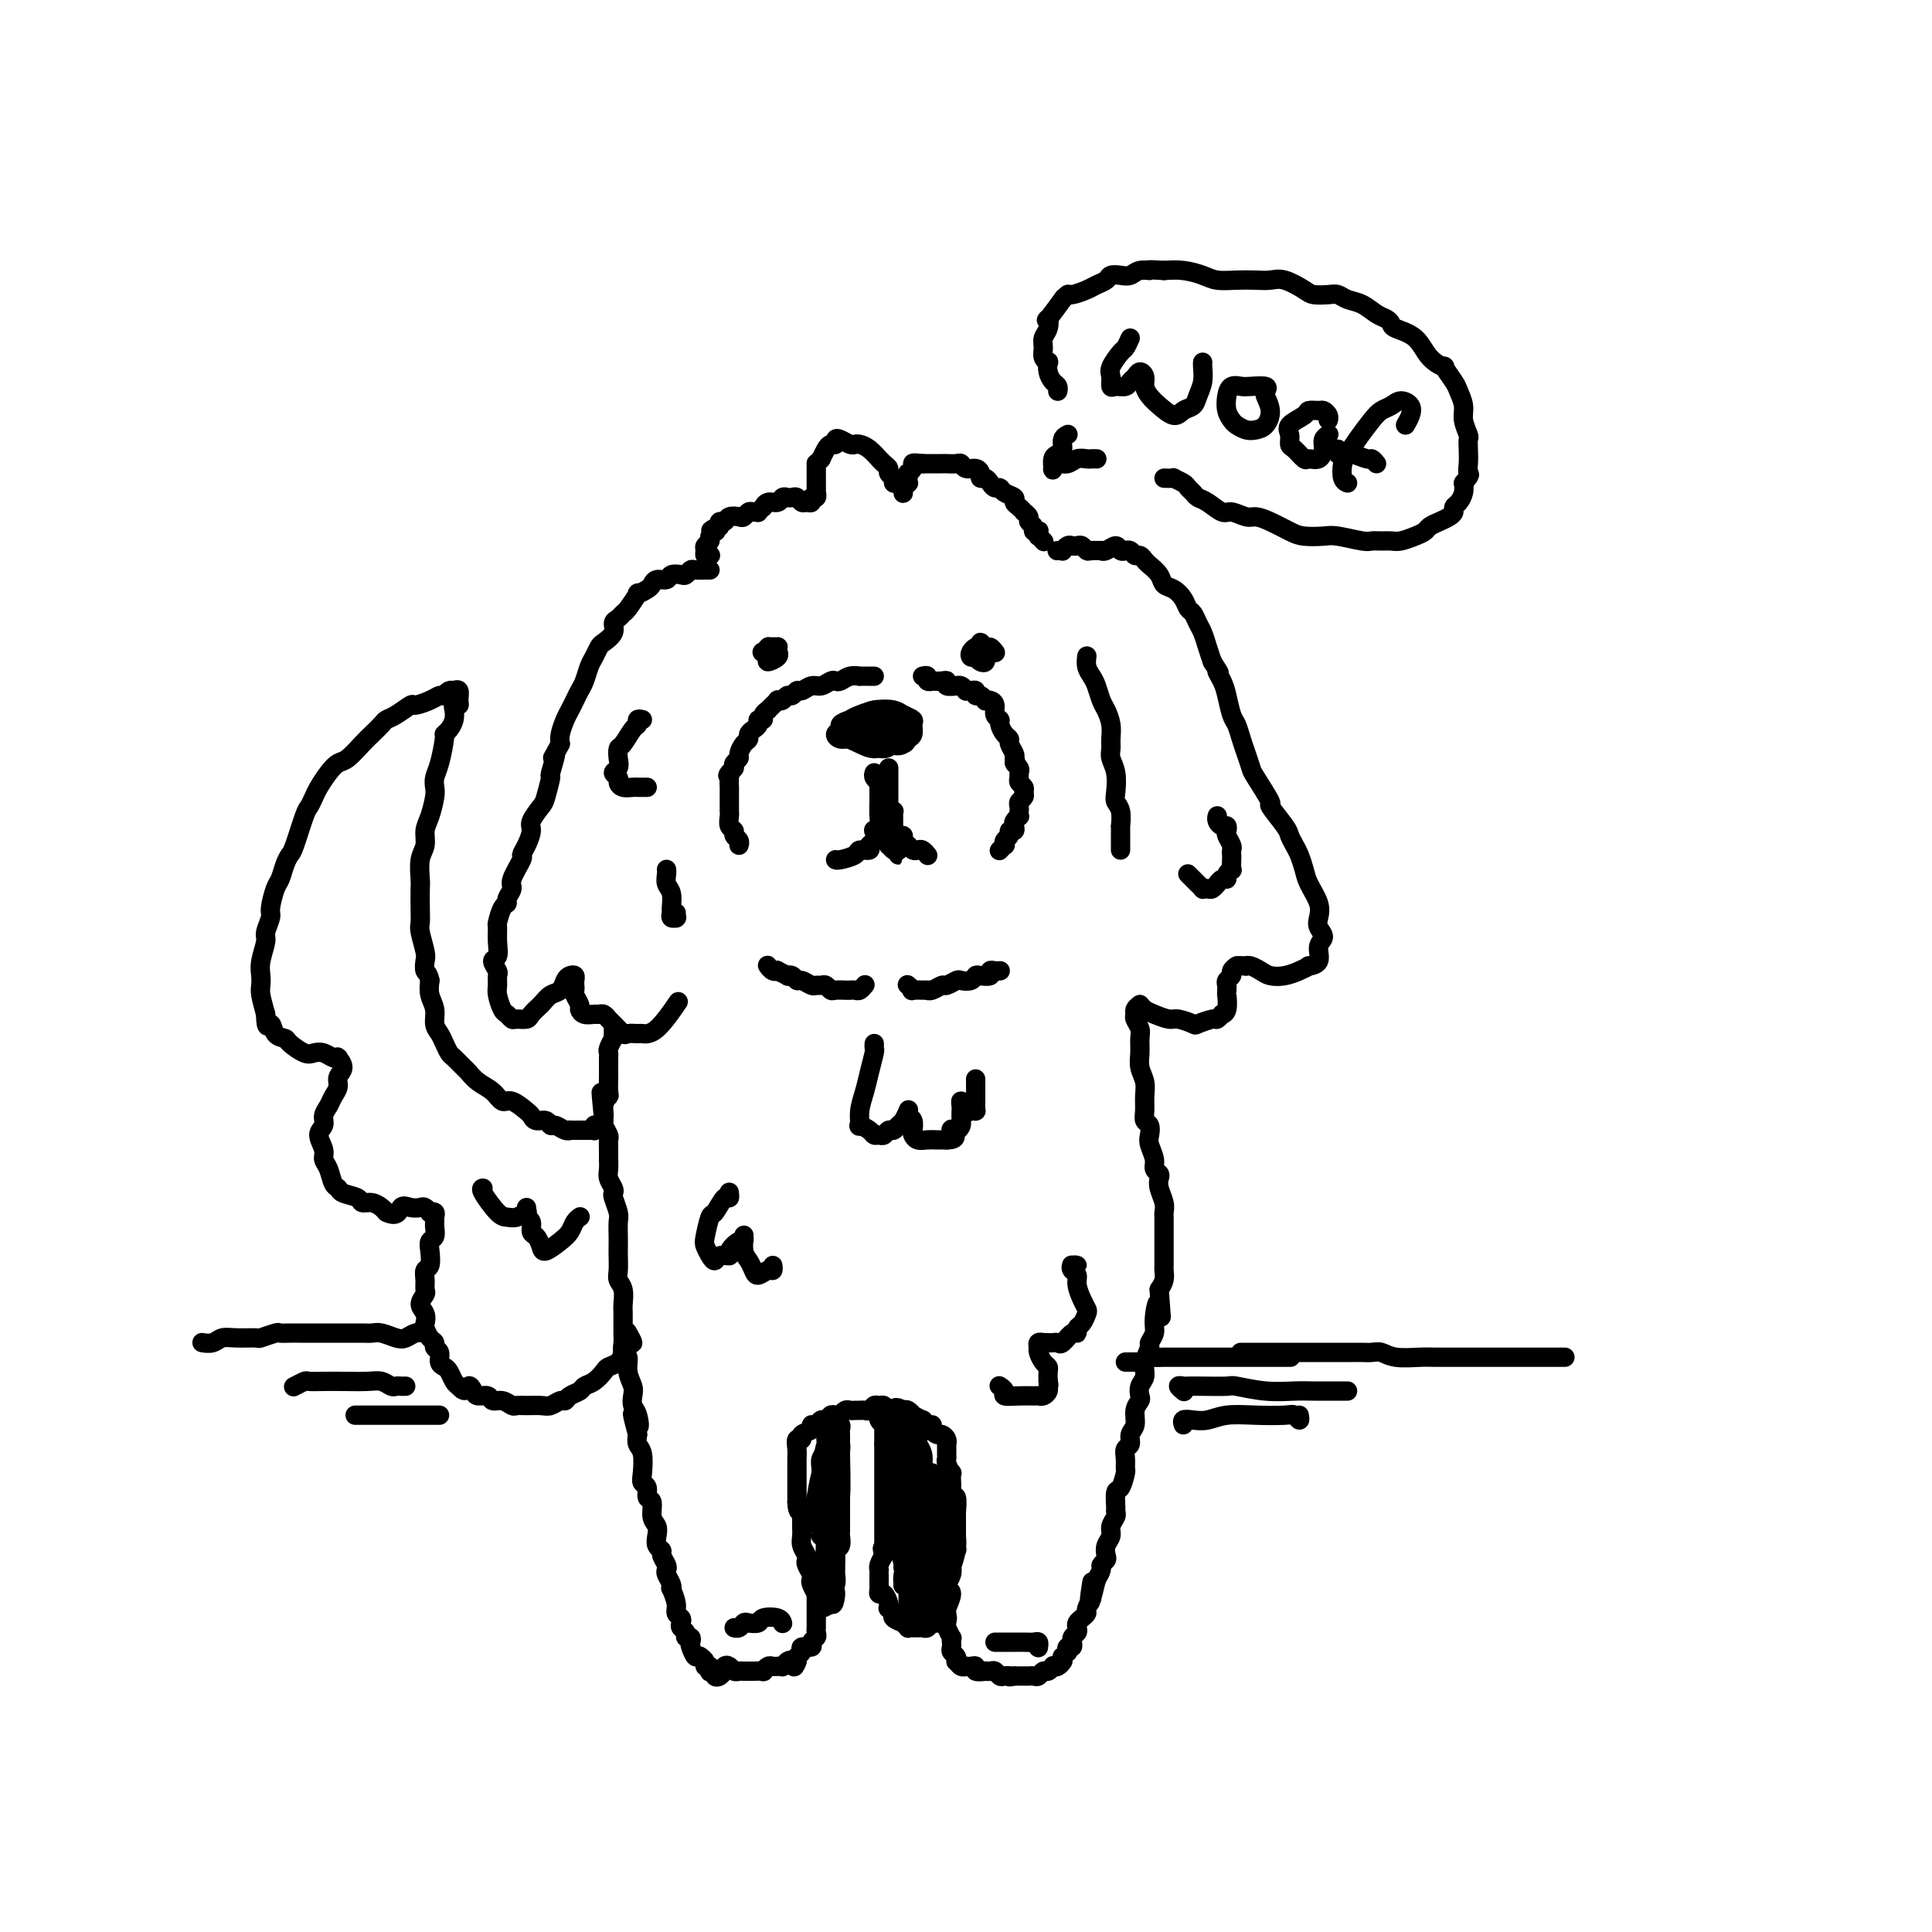 <svg viewBox='0 0 400 400' version='1.1' xmlns='http://www.w3.org/2000/svg' xmlns:xlink='http://www.w3.org/1999/xlink'><g fill='none' stroke='#000000' stroke-width='4' stroke-linecap='round' stroke-linejoin='round'><path d='M188,150c-0.019,0.091 -0.038,0.181 0,0c0.038,-0.181 0.135,-0.634 0,-1c-0.135,-0.366 -0.500,-0.645 -1,-1c-0.500,-0.355 -1.133,-0.786 -2,-1c-0.867,-0.214 -1.968,-0.212 -3,0c-1.032,0.212 -1.994,0.634 -3,1c-1.006,0.366 -2.057,0.676 -3,1c-0.943,0.324 -1.778,0.660 -2,1c-0.222,0.340 0.169,0.682 0,1c-0.169,0.318 -0.897,0.612 -1,1c-0.103,0.388 0.419,0.871 1,1c0.581,0.129 1.220,-0.094 2,0c0.780,0.094 1.700,0.506 3,1c1.300,0.494 2.980,1.069 4,1c1.020,-0.069 1.380,-0.781 2,-1c0.620,-0.219 1.498,0.057 2,0c0.502,-0.057 0.626,-0.445 1,-1c0.374,-0.555 0.996,-1.278 1,-2c0.004,-0.722 -0.611,-1.444 -1,-2c-0.389,-0.556 -0.552,-0.945 -1,-1c-0.448,-0.055 -1.180,0.223 -2,0c-0.820,-0.223 -1.727,-0.946 -3,-1c-1.273,-0.054 -2.912,0.563 -4,1c-1.088,0.437 -1.624,0.695 -2,1c-0.376,0.305 -0.593,0.659 -1,1c-0.407,0.341 -1.004,0.670 -1,1c0.004,0.330 0.609,0.660 1,1c0.391,0.340 0.569,0.689 1,1c0.431,0.311 1.116,0.584 2,1c0.884,0.416 1.967,0.976 3,1c1.033,0.024 2.017,-0.488 3,-1'/><path d='M184,154c2.028,0.671 2.597,0.349 3,0c0.403,-0.349 0.639,-0.723 1,-1c0.361,-0.277 0.848,-0.456 1,-1c0.152,-0.544 -0.032,-1.453 0,-2c0.032,-0.547 0.280,-0.733 0,-1c-0.280,-0.267 -1.087,-0.614 -2,-1c-0.913,-0.386 -1.933,-0.809 -3,-1c-1.067,-0.191 -2.181,-0.148 -3,0c-0.819,0.148 -1.342,0.403 -2,1c-0.658,0.597 -1.452,1.537 -2,2c-0.548,0.463 -0.849,0.451 -1,1c-0.151,0.549 -0.150,1.660 0,2c0.150,0.340 0.450,-0.090 1,0c0.550,0.090 1.351,0.702 2,1c0.649,0.298 1.145,0.284 2,0c0.855,-0.284 2.069,-0.836 3,-1c0.931,-0.164 1.578,0.061 2,0c0.422,-0.061 0.620,-0.408 1,-1c0.380,-0.592 0.942,-1.428 1,-2c0.058,-0.572 -0.390,-0.881 -1,-1c-0.610,-0.119 -1.383,-0.047 -2,0c-0.617,0.047 -1.078,0.068 -2,0c-0.922,-0.068 -2.307,-0.225 -3,0c-0.693,0.225 -0.695,0.830 -1,1c-0.305,0.170 -0.912,-0.097 -1,0c-0.088,0.097 0.344,0.558 1,1c0.656,0.442 1.535,0.864 2,1c0.465,0.136 0.516,-0.015 1,0c0.484,0.015 1.399,0.196 2,0c0.601,-0.196 0.886,-0.770 1,-1c0.114,-0.230 0.057,-0.115 0,0'/><path d='M185,151c0.878,0.078 0.574,-0.726 0,-1c-0.574,-0.274 -1.419,-0.017 -2,0c-0.581,0.017 -0.898,-0.205 -1,0c-0.102,0.205 0.011,0.836 0,1c-0.011,0.164 -0.147,-0.138 0,0c0.147,0.138 0.575,0.717 1,1c0.425,0.283 0.845,0.268 1,0c0.155,-0.268 0.044,-0.791 0,-1c-0.044,-0.209 -0.022,-0.105 0,0'/><path d='M191,140c0.457,-0.113 0.913,-0.226 1,0c0.087,0.226 -0.197,0.792 0,1c0.197,0.208 0.874,0.060 1,0c0.126,-0.060 -0.298,-0.030 0,0c0.298,0.030 1.319,0.061 2,0c0.681,-0.061 1.022,-0.213 1,0c-0.022,0.213 -0.408,0.793 0,1c0.408,0.207 1.611,0.041 2,0c0.389,-0.041 -0.037,0.042 0,0c0.037,-0.042 0.536,-0.208 1,0c0.464,0.208 0.894,0.792 1,1c0.106,0.208 -0.113,0.041 0,0c0.113,-0.041 0.556,0.045 1,0c0.444,-0.045 0.889,-0.222 1,0c0.111,0.222 -0.111,0.844 0,1c0.111,0.156 0.556,-0.152 1,0c0.444,0.152 0.889,0.765 1,1c0.111,0.235 -0.110,0.090 0,0c0.110,-0.090 0.551,-0.127 1,0c0.449,0.127 0.908,0.419 1,1c0.092,0.581 -0.181,1.451 0,2c0.181,0.549 0.818,0.776 1,1c0.182,0.224 -0.091,0.445 0,1c0.091,0.555 0.547,1.444 1,2c0.453,0.556 0.905,0.778 1,1c0.095,0.222 -0.167,0.444 0,1c0.167,0.556 0.762,1.444 1,2c0.238,0.556 0.119,0.778 0,1'/><path d='M210,157c0.867,2.035 0.035,1.123 0,1c-0.035,-0.123 0.726,0.544 1,1c0.274,0.456 0.059,0.699 0,1c-0.059,0.301 0.038,0.658 0,1c-0.038,0.342 -0.210,0.669 0,1c0.210,0.331 0.802,0.666 1,1c0.198,0.334 0.000,0.668 0,1c-0.000,0.332 0.196,0.662 0,1c-0.196,0.338 -0.785,0.683 -1,1c-0.215,0.317 -0.057,0.606 0,1c0.057,0.394 0.011,0.893 0,1c-0.011,0.107 0.011,-0.179 0,0c-0.011,0.179 -0.054,0.822 0,1c0.054,0.178 0.207,-0.111 0,0c-0.207,0.111 -0.772,0.621 -1,1c-0.228,0.379 -0.117,0.626 0,1c0.117,0.374 0.241,0.875 0,1c-0.241,0.125 -0.848,-0.125 -1,0c-0.152,0.125 0.152,0.626 0,1c-0.152,0.374 -0.759,0.622 -1,1c-0.241,0.378 -0.117,0.886 0,1c0.117,0.114 0.227,-0.165 0,0c-0.227,0.165 -0.792,0.775 -1,1c-0.208,0.225 -0.059,0.064 0,0c0.059,-0.064 0.030,-0.032 0,0'/><path d='M184,159c-0.000,0.303 -0.000,0.606 0,1c0.000,0.394 0.000,0.878 0,1c-0.000,0.122 -0.000,-0.118 0,0c0.000,0.118 0.000,0.595 0,1c-0.000,0.405 -0.001,0.739 0,1c0.001,0.261 0.004,0.448 0,1c-0.004,0.552 -0.015,1.468 0,2c0.015,0.532 0.057,0.681 0,1c-0.057,0.319 -0.211,0.807 0,1c0.211,0.193 0.789,0.089 1,0c0.211,-0.089 0.057,-0.163 0,0c-0.057,0.163 -0.015,0.565 0,1c0.015,0.435 0.004,0.905 0,1c-0.004,0.095 -0.002,-0.186 0,0c0.002,0.186 0.003,0.838 0,1c-0.003,0.162 -0.011,-0.168 0,0c0.011,0.168 0.041,0.833 0,1c-0.041,0.167 -0.151,-0.163 0,0c0.151,0.163 0.565,0.818 1,1c0.435,0.182 0.890,-0.109 1,0c0.110,0.109 -0.125,0.617 0,1c0.125,0.383 0.612,0.642 1,1c0.388,0.358 0.679,0.814 1,1c0.321,0.186 0.674,0.101 1,0c0.326,-0.101 0.626,-0.220 1,0c0.374,0.220 0.821,0.777 1,1c0.179,0.223 0.089,0.111 0,0'/><path d='M181,160c-0.113,0.300 -0.226,0.600 0,1c0.226,0.400 0.793,0.899 1,1c0.207,0.101 0.056,-0.196 0,0c-0.056,0.196 -0.015,0.885 0,1c0.015,0.115 0.005,-0.345 0,0c-0.005,0.345 -0.005,1.494 0,2c0.005,0.506 0.015,0.368 0,1c-0.015,0.632 -0.055,2.032 0,3c0.055,0.968 0.207,1.502 0,2c-0.207,0.498 -0.771,0.961 -1,1c-0.229,0.039 -0.121,-0.344 0,0c0.121,0.344 0.256,1.415 0,2c-0.256,0.585 -0.902,0.682 -1,1c-0.098,0.318 0.352,0.856 0,1c-0.352,0.144 -1.506,-0.105 -2,0c-0.494,0.105 -0.329,0.564 -1,1c-0.671,0.436 -2.180,0.849 -3,1c-0.820,0.151 -0.952,0.041 -1,0c-0.048,-0.041 -0.014,-0.012 0,0c0.014,0.012 0.007,0.006 0,0'/><path d='M181,140c-0.184,0.002 -0.368,0.004 -1,0c-0.632,-0.004 -1.714,-0.015 -2,0c-0.286,0.015 0.222,0.055 0,0c-0.222,-0.055 -1.176,-0.207 -2,0c-0.824,0.207 -1.519,0.772 -2,1c-0.481,0.228 -0.749,0.118 -1,0c-0.251,-0.118 -0.487,-0.243 -1,0c-0.513,0.243 -1.303,0.854 -2,1c-0.697,0.146 -1.300,-0.172 -2,0c-0.700,0.172 -1.497,0.834 -2,1c-0.503,0.166 -0.713,-0.166 -1,0c-0.287,0.166 -0.651,0.828 -1,1c-0.349,0.172 -0.685,-0.147 -1,0c-0.315,0.147 -0.610,0.761 -1,1c-0.390,0.239 -0.874,0.102 -1,0c-0.126,-0.102 0.106,-0.168 0,0c-0.106,0.168 -0.549,0.571 -1,1c-0.451,0.429 -0.909,0.885 -1,1c-0.091,0.115 0.187,-0.110 0,0c-0.187,0.110 -0.837,0.554 -1,1c-0.163,0.446 0.163,0.893 0,1c-0.163,0.107 -0.813,-0.126 -1,0c-0.187,0.126 0.091,0.610 0,1c-0.091,0.390 -0.550,0.686 -1,1c-0.450,0.314 -0.890,0.648 -1,1c-0.110,0.352 0.110,0.724 0,1c-0.110,0.276 -0.552,0.455 -1,1c-0.448,0.545 -0.904,1.455 -1,2c-0.096,0.545 0.166,0.724 0,1c-0.166,0.276 -0.762,0.650 -1,1c-0.238,0.350 -0.119,0.675 0,1'/><path d='M152,159c-1.928,2.517 -1.249,1.308 -1,1c0.249,-0.308 0.067,0.284 0,1c-0.067,0.716 -0.018,1.554 0,2c0.018,0.446 0.005,0.498 0,1c-0.005,0.502 -0.001,1.455 0,2c0.001,0.545 0.001,0.684 0,1c-0.001,0.316 -0.001,0.809 0,1c0.001,0.191 0.004,0.078 0,0c-0.004,-0.078 -0.016,-0.123 0,0c0.016,0.123 0.061,0.414 0,1c-0.061,0.586 -0.226,1.467 0,2c0.226,0.533 0.845,0.717 1,1c0.155,0.283 -0.154,0.663 0,1c0.154,0.337 0.772,0.629 1,1c0.228,0.371 0.065,0.820 0,1c-0.065,0.180 -0.033,0.090 0,0'/><path d='M206,135c-0.025,-0.033 -0.049,-0.066 0,0c0.049,0.066 0.172,0.232 0,0c-0.172,-0.232 -0.638,-0.862 -1,-1c-0.362,-0.138 -0.619,0.215 -1,0c-0.381,-0.215 -0.888,-0.997 -1,-1c-0.112,-0.003 0.169,0.773 0,1c-0.169,0.227 -0.788,-0.096 -1,0c-0.212,0.096 -0.018,0.610 0,1c0.018,0.390 -0.139,0.655 0,1c0.139,0.345 0.574,0.769 1,1c0.426,0.231 0.843,0.269 1,0c0.157,-0.269 0.053,-0.843 0,-1c-0.053,-0.157 -0.056,0.104 0,0c0.056,-0.104 0.172,-0.574 0,-1c-0.172,-0.426 -0.632,-0.808 -1,-1c-0.368,-0.192 -0.645,-0.195 -1,0c-0.355,0.195 -0.789,0.588 -1,1c-0.211,0.412 -0.200,0.842 0,1c0.200,0.158 0.590,0.042 1,0c0.410,-0.042 0.841,-0.011 1,0c0.159,0.011 0.045,0.003 0,0c-0.045,-0.003 -0.023,-0.002 0,0'/><path d='M160,135c0.111,-0.420 0.222,-0.841 0,-1c-0.222,-0.159 -0.779,-0.057 -1,0c-0.221,0.057 -0.108,0.071 0,0c0.108,-0.071 0.209,-0.225 0,0c-0.209,0.225 -0.728,0.828 -1,1c-0.272,0.172 -0.297,-0.087 0,0c0.297,0.087 0.917,0.522 1,1c0.083,0.478 -0.370,1.000 0,1c0.370,0.000 1.564,-0.522 2,-1c0.436,-0.478 0.113,-0.914 0,-1c-0.113,-0.086 -0.016,0.177 0,0c0.016,-0.177 -0.048,-0.793 0,-1c0.048,-0.207 0.209,-0.003 0,0c-0.209,0.003 -0.788,-0.195 -1,0c-0.212,0.195 -0.057,0.783 0,1c0.057,0.217 0.016,0.062 0,0c-0.016,-0.062 -0.008,-0.031 0,0'/><path d='M216,112c0.114,0.121 0.228,0.243 0,0c-0.228,-0.243 -0.797,-0.849 -1,-1c-0.203,-0.151 -0.039,0.153 0,0c0.039,-0.153 -0.046,-0.762 0,-1c0.046,-0.238 0.224,-0.105 0,0c-0.224,0.105 -0.849,0.182 -1,0c-0.151,-0.182 0.170,-0.622 0,-1c-0.170,-0.378 -0.833,-0.693 -1,-1c-0.167,-0.307 0.161,-0.607 0,-1c-0.161,-0.393 -0.812,-0.879 -1,-1c-0.188,-0.121 0.086,0.123 0,0c-0.086,-0.123 -0.534,-0.611 -1,-1c-0.466,-0.389 -0.951,-0.678 -1,-1c-0.049,-0.322 0.338,-0.677 0,-1c-0.338,-0.323 -1.400,-0.612 -2,-1c-0.600,-0.388 -0.739,-0.874 -1,-1c-0.261,-0.126 -0.644,0.107 -1,0c-0.356,-0.107 -0.686,-0.555 -1,-1c-0.314,-0.445 -0.613,-0.889 -1,-1c-0.387,-0.111 -0.864,0.110 -1,0c-0.136,-0.110 0.067,-0.551 0,-1c-0.067,-0.449 -0.403,-0.905 -1,-1c-0.597,-0.095 -1.454,0.171 -2,0c-0.546,-0.171 -0.780,-0.778 -1,-1c-0.220,-0.222 -0.426,-0.060 -1,0c-0.574,0.060 -1.517,0.016 -2,0c-0.483,-0.016 -0.508,-0.004 -1,0c-0.492,0.004 -1.451,0.001 -2,0c-0.549,-0.001 -0.686,-0.000 -1,0c-0.314,0.000 -0.804,0.000 -1,0c-0.196,-0.000 -0.098,-0.000 0,0'/><path d='M191,96c-2.305,-0.298 -2.068,-0.042 -2,0c0.068,0.042 -0.034,-0.128 0,0c0.034,0.128 0.205,0.555 0,1c-0.205,0.445 -0.787,0.908 -1,1c-0.213,0.092 -0.056,-0.186 0,0c0.056,0.186 0.011,0.837 0,1c-0.011,0.163 0.011,-0.163 0,0c-0.011,0.163 -0.056,0.815 0,1c0.056,0.185 0.212,-0.097 0,0c-0.212,0.097 -0.791,0.572 -1,1c-0.209,0.428 -0.046,0.809 0,1c0.046,0.191 -0.025,0.192 0,0c0.025,-0.192 0.146,-0.576 0,-1c-0.146,-0.424 -0.560,-0.887 -1,-1c-0.440,-0.113 -0.905,0.125 -1,0c-0.095,-0.125 0.181,-0.612 0,-1c-0.181,-0.388 -0.817,-0.677 -1,-1c-0.183,-0.323 0.089,-0.682 0,-1c-0.089,-0.318 -0.538,-0.597 -1,-1c-0.462,-0.403 -0.936,-0.931 -1,-1c-0.064,-0.069 0.282,0.322 0,0c-0.282,-0.322 -1.192,-1.358 -2,-2c-0.808,-0.642 -1.513,-0.891 -2,-1c-0.487,-0.109 -0.757,-0.078 -1,0c-0.243,0.078 -0.460,0.202 -1,0c-0.540,-0.202 -1.401,-0.731 -2,-1c-0.599,-0.269 -0.934,-0.276 -1,0c-0.066,0.276 0.137,0.837 0,1c-0.137,0.163 -0.614,-0.071 -1,0c-0.386,0.071 -0.682,0.449 -1,1c-0.318,0.551 -0.659,1.276 -1,2'/><path d='M170,95c-0.845,0.858 -0.959,1.004 -1,1c-0.041,-0.004 -0.011,-0.157 0,0c0.011,0.157 0.003,0.624 0,1c-0.003,0.376 -0.001,0.660 0,1c0.001,0.340 0.001,0.736 0,1c-0.001,0.264 -0.004,0.395 0,1c0.004,0.605 0.016,1.683 0,2c-0.016,0.317 -0.060,-0.125 0,0c0.060,0.125 0.223,0.819 0,1c-0.223,0.181 -0.833,-0.151 -1,0c-0.167,0.151 0.110,0.787 0,1c-0.110,0.213 -0.607,0.005 -1,0c-0.393,-0.005 -0.683,0.194 -1,0c-0.317,-0.194 -0.661,-0.780 -1,-1c-0.339,-0.220 -0.672,-0.074 -1,0c-0.328,0.074 -0.652,0.076 -1,0c-0.348,-0.076 -0.719,-0.232 -1,0c-0.281,0.232 -0.472,0.850 -1,1c-0.528,0.150 -1.395,-0.170 -2,0c-0.605,0.170 -0.950,0.830 -1,1c-0.050,0.170 0.194,-0.152 0,0c-0.194,0.152 -0.826,0.776 -1,1c-0.174,0.224 0.109,0.046 0,0c-0.109,-0.046 -0.610,0.039 -1,0c-0.390,-0.039 -0.667,-0.203 -1,0c-0.333,0.203 -0.720,0.772 -1,1c-0.280,0.228 -0.454,0.116 -1,0c-0.546,-0.116 -1.466,-0.237 -2,0c-0.534,0.237 -0.682,0.833 -1,1c-0.318,0.167 -0.805,-0.095 -1,0c-0.195,0.095 -0.097,0.548 0,1'/><path d='M149,109c-3.006,0.997 -1.523,0.988 -1,1c0.523,0.012 0.084,0.045 0,0c-0.084,-0.045 0.188,-0.167 0,0c-0.188,0.167 -0.836,0.623 -1,1c-0.164,0.377 0.156,0.675 0,1c-0.156,0.325 -0.788,0.675 -1,1c-0.212,0.325 -0.004,0.623 0,1c0.004,0.377 -0.195,0.833 0,1c0.195,0.167 0.783,0.045 1,0c0.217,-0.045 0.062,-0.013 0,0c-0.062,0.013 -0.031,0.006 0,0'/><path d='M219,114c-0.120,0.008 -0.239,0.016 0,0c0.239,-0.016 0.838,-0.057 1,0c0.162,0.057 -0.111,0.210 0,0c0.111,-0.210 0.608,-0.785 1,-1c0.392,-0.215 0.681,-0.072 1,0c0.319,0.072 0.667,0.072 1,0c0.333,-0.072 0.649,-0.216 1,0c0.351,0.216 0.737,0.791 1,1c0.263,0.209 0.403,0.051 1,0c0.597,-0.051 1.651,0.004 2,0c0.349,-0.004 -0.008,-0.068 0,0c0.008,0.068 0.379,0.267 1,0c0.621,-0.267 1.490,-1.001 2,-1c0.510,0.001 0.662,0.736 1,1c0.338,0.264 0.864,0.056 1,0c0.136,-0.056 -0.118,0.041 0,0c0.118,-0.041 0.608,-0.219 1,0c0.392,0.219 0.686,0.835 1,1c0.314,0.165 0.647,-0.121 1,0c0.353,0.121 0.727,0.647 1,1c0.273,0.353 0.444,0.531 1,1c0.556,0.469 1.497,1.229 2,2c0.503,0.771 0.569,1.554 1,2c0.431,0.446 1.229,0.557 2,1c0.771,0.443 1.516,1.220 2,2c0.484,0.780 0.707,1.563 1,2c0.293,0.437 0.656,0.529 1,1c0.344,0.471 0.670,1.322 1,2c0.330,0.678 0.666,1.182 1,2c0.334,0.818 0.667,1.948 1,3c0.333,1.052 0.667,2.026 1,3'/><path d='M251,137c2.344,3.613 1.206,2.146 1,2c-0.206,-0.146 0.522,1.028 1,2c0.478,0.972 0.705,1.743 1,3c0.295,1.257 0.657,2.999 1,4c0.343,1.001 0.667,1.262 1,2c0.333,0.738 0.676,1.954 1,3c0.324,1.046 0.630,1.923 1,3c0.370,1.077 0.803,2.355 1,3c0.197,0.645 0.157,0.658 1,2c0.843,1.342 2.569,4.012 3,5c0.431,0.988 -0.432,0.294 0,1c0.432,0.706 2.157,2.811 3,4c0.843,1.189 0.802,1.461 1,2c0.198,0.539 0.635,1.344 1,2c0.365,0.656 0.658,1.162 1,2c0.342,0.838 0.731,2.006 1,3c0.269,0.994 0.417,1.814 1,3c0.583,1.186 1.602,2.739 2,4c0.398,1.261 0.175,2.229 0,3c-0.175,0.771 -0.304,1.345 0,2c0.304,0.655 1.039,1.390 1,2c-0.039,0.610 -0.853,1.094 -1,2c-0.147,0.906 0.372,2.232 0,3c-0.372,0.768 -1.637,0.977 -2,1c-0.363,0.023 0.174,-0.140 0,0c-0.174,0.140 -1.058,0.584 -2,1c-0.942,0.416 -1.940,0.805 -3,1c-1.060,0.195 -2.181,0.197 -3,0c-0.819,-0.197 -1.336,-0.591 -2,-1c-0.664,-0.409 -1.475,-0.831 -2,-1c-0.525,-0.169 -0.762,-0.084 -1,0'/><path d='M258,200c-2.172,-0.142 -2.102,0.003 -2,0c0.102,-0.003 0.238,-0.156 0,0c-0.238,0.156 -0.848,0.619 -1,1c-0.152,0.381 0.156,0.681 0,1c-0.156,0.319 -0.774,0.657 -1,1c-0.226,0.343 -0.059,0.691 0,1c0.059,0.309 0.012,0.581 0,1c-0.012,0.419 0.012,0.987 0,1c-0.012,0.013 -0.059,-0.528 0,0c0.059,0.528 0.225,2.127 0,3c-0.225,0.873 -0.842,1.022 -1,1c-0.158,-0.022 0.142,-0.215 0,0c-0.142,0.215 -0.728,0.838 -1,1c-0.272,0.162 -0.232,-0.138 -1,0c-0.768,0.138 -2.345,0.713 -3,1c-0.655,0.287 -0.389,0.284 -1,0c-0.611,-0.284 -2.101,-0.850 -3,-1c-0.899,-0.150 -1.208,0.117 -2,0c-0.792,-0.117 -2.068,-0.619 -3,-1c-0.932,-0.381 -1.520,-0.641 -2,-1c-0.480,-0.359 -0.851,-0.817 -1,-1c-0.149,-0.183 -0.074,-0.092 0,0'/><path d='M147,118c-0.408,-0.001 -0.816,-0.001 -1,0c-0.184,0.001 -0.144,0.004 0,0c0.144,-0.004 0.390,-0.015 0,0c-0.390,0.015 -1.418,0.055 -2,0c-0.582,-0.055 -0.718,-0.207 -1,0c-0.282,0.207 -0.709,0.773 -1,1c-0.291,0.227 -0.445,0.117 -1,0c-0.555,-0.117 -1.509,-0.239 -2,0c-0.491,0.239 -0.518,0.839 -1,1c-0.482,0.161 -1.420,-0.117 -2,0c-0.580,0.117 -0.803,0.630 -1,1c-0.197,0.370 -0.367,0.596 -1,1c-0.633,0.404 -1.727,0.987 -2,1c-0.273,0.013 0.276,-0.544 0,0c-0.276,0.544 -1.379,2.190 -2,3c-0.621,0.810 -0.762,0.784 -1,1c-0.238,0.216 -0.575,0.673 -1,1c-0.425,0.327 -0.940,0.525 -1,1c-0.060,0.475 0.335,1.228 0,2c-0.335,0.772 -1.399,1.561 -2,2c-0.601,0.439 -0.738,0.526 -1,1c-0.262,0.474 -0.647,1.334 -1,2c-0.353,0.666 -0.672,1.137 -1,2c-0.328,0.863 -0.665,2.117 -1,3c-0.335,0.883 -0.668,1.395 -1,2c-0.332,0.605 -0.664,1.303 -1,2c-0.336,0.697 -0.678,1.393 -1,2c-0.322,0.607 -0.625,1.125 -1,2c-0.375,0.875 -0.821,2.107 -1,3c-0.179,0.893 -0.089,1.446 0,2'/><path d='M116,154c-2.637,5.006 -1.230,2.022 -1,2c0.230,-0.022 -0.717,2.918 -1,4c-0.283,1.082 0.097,0.305 0,1c-0.097,0.695 -0.669,2.861 -1,4c-0.331,1.139 -0.419,1.251 -1,2c-0.581,0.749 -1.656,2.134 -2,3c-0.344,0.866 0.044,1.212 0,2c-0.044,0.788 -0.518,2.017 -1,3c-0.482,0.983 -0.970,1.720 -1,2c-0.030,0.280 0.399,0.103 0,1c-0.399,0.897 -1.626,2.868 -2,4c-0.374,1.132 0.106,1.424 0,2c-0.106,0.576 -0.799,1.434 -1,2c-0.201,0.566 0.089,0.840 0,1c-0.089,0.160 -0.559,0.208 -1,1c-0.441,0.792 -0.855,2.330 -1,3c-0.145,0.670 -0.021,0.474 0,1c0.021,0.526 -0.061,1.775 0,3c0.061,1.225 0.265,2.426 0,3c-0.265,0.574 -1.000,0.523 -1,1c0.000,0.477 0.735,1.483 1,2c0.265,0.517 0.060,0.544 0,1c-0.060,0.456 0.026,1.341 0,2c-0.026,0.659 -0.163,1.090 0,2c0.163,0.910 0.625,2.297 1,3c0.375,0.703 0.663,0.722 1,1c0.337,0.278 0.723,0.815 1,1c0.277,0.185 0.445,0.019 1,0c0.555,-0.019 1.495,0.110 2,0c0.505,-0.110 0.573,-0.460 1,-1c0.427,-0.540 1.214,-1.270 2,-2'/><path d='M112,208c0.809,-0.885 1.331,-1.597 2,-2c0.669,-0.403 1.486,-0.497 2,-1c0.514,-0.503 0.726,-1.414 1,-2c0.274,-0.586 0.610,-0.847 1,-1c0.390,-0.153 0.836,-0.197 1,0c0.164,0.197 0.048,0.634 0,1c-0.048,0.366 -0.027,0.661 0,1c0.027,0.339 0.062,0.722 0,1c-0.062,0.278 -0.220,0.453 0,1c0.220,0.547 0.818,1.467 1,2c0.182,0.533 -0.054,0.678 0,1c0.054,0.322 0.396,0.822 1,1c0.604,0.178 1.470,0.035 2,0c0.530,-0.035 0.723,0.037 1,0c0.277,-0.037 0.636,-0.182 1,0c0.364,0.182 0.731,0.690 1,1c0.269,0.310 0.438,0.423 1,1c0.562,0.577 1.517,1.620 2,2c0.483,0.380 0.494,0.097 1,0c0.506,-0.097 1.506,-0.010 2,0c0.494,0.010 0.483,-0.059 1,0c0.517,0.059 1.562,0.247 3,-1c1.438,-1.247 3.268,-3.928 4,-5c0.732,-1.072 0.366,-0.536 0,0'/><path d='M232,176c0.001,-0.262 0.001,-0.525 0,-1c-0.001,-0.475 -0.004,-1.163 0,-2c0.004,-0.837 0.015,-1.822 0,-2c-0.015,-0.178 -0.056,0.451 0,0c0.056,-0.451 0.207,-1.983 0,-3c-0.207,-1.017 -0.773,-1.518 -1,-2c-0.227,-0.482 -0.113,-0.943 0,-2c0.113,-1.057 0.227,-2.708 0,-4c-0.227,-1.292 -0.796,-2.223 -1,-3c-0.204,-0.777 -0.044,-1.400 0,-2c0.044,-0.600 -0.030,-1.176 0,-2c0.030,-0.824 0.163,-1.898 0,-3c-0.163,-1.102 -0.622,-2.234 -1,-3c-0.378,-0.766 -0.676,-1.165 -1,-2c-0.324,-0.835 -0.675,-2.105 -1,-3c-0.325,-0.895 -0.623,-1.415 -1,-2c-0.377,-0.585 -0.832,-1.234 -1,-2c-0.168,-0.766 -0.048,-1.647 0,-2c0.048,-0.353 0.024,-0.176 0,0'/><path d='M140,189c0.008,0.421 0.016,0.841 0,1c-0.016,0.159 -0.057,0.055 0,0c0.057,-0.055 0.212,-0.063 0,0c-0.212,0.063 -0.793,0.197 -1,0c-0.207,-0.197 -0.041,-0.725 0,-1c0.041,-0.275 -0.041,-0.298 0,-1c0.041,-0.702 0.207,-2.083 0,-3c-0.207,-0.917 -0.788,-1.369 -1,-2c-0.212,-0.631 -0.057,-1.439 0,-2c0.057,-0.561 0.016,-0.875 0,-1c-0.016,-0.125 -0.008,-0.063 0,0'/><path d='M181,217c0.007,-0.531 0.013,-1.062 0,-1c-0.013,0.062 -0.046,0.719 0,1c0.046,0.281 0.170,0.188 0,1c-0.170,0.812 -0.636,2.528 -1,4c-0.364,1.472 -0.627,2.698 -1,4c-0.373,1.302 -0.857,2.678 -1,4c-0.143,1.322 0.056,2.588 0,3c-0.056,0.412 -0.366,-0.032 0,0c0.366,0.032 1.407,0.541 2,1c0.593,0.459 0.736,0.870 1,1c0.264,0.130 0.648,-0.021 1,0c0.352,0.021 0.671,0.214 1,0c0.329,-0.214 0.666,-0.835 1,-1c0.334,-0.165 0.664,0.127 1,0c0.336,-0.127 0.677,-0.672 1,-1c0.323,-0.328 0.626,-0.440 1,-1c0.374,-0.560 0.818,-1.569 1,-2c0.182,-0.431 0.101,-0.285 0,0c-0.101,0.285 -0.221,0.707 0,1c0.221,0.293 0.783,0.457 1,1c0.217,0.543 0.088,1.466 0,2c-0.088,0.534 -0.137,0.679 0,1c0.137,0.321 0.459,0.818 1,1c0.541,0.182 1.299,0.049 2,0c0.701,-0.049 1.343,-0.014 2,0c0.657,0.014 1.328,0.007 2,0'/><path d='M196,236c2.967,-0.003 1.383,-1.510 1,-2c-0.383,-0.490 0.433,0.038 1,0c0.567,-0.038 0.883,-0.643 1,-1c0.117,-0.357 0.034,-0.466 0,-1c-0.034,-0.534 -0.021,-1.492 0,-2c0.021,-0.508 0.048,-0.567 0,-1c-0.048,-0.433 -0.170,-1.241 0,-1c0.170,0.241 0.634,1.530 1,2c0.366,0.470 0.634,0.122 1,0c0.366,-0.122 0.830,-0.016 1,0c0.170,0.016 0.046,-0.058 0,0c-0.046,0.058 -0.012,0.246 0,-1c0.012,-1.246 0.004,-3.928 0,-5c-0.004,-1.072 -0.002,-0.536 0,0'/><path d='M236,208c-0.431,0.326 -0.862,0.653 -1,1c-0.138,0.347 0.016,0.715 0,1c-0.016,0.285 -0.201,0.488 0,1c0.201,0.512 0.790,1.333 1,2c0.210,0.667 0.042,1.178 0,2c-0.042,0.822 0.042,1.953 0,3c-0.042,1.047 -0.208,2.011 0,3c0.208,0.989 0.792,2.004 1,3c0.208,0.996 0.042,1.972 0,3c-0.042,1.028 0.040,2.109 0,3c-0.040,0.891 -0.203,1.593 0,2c0.203,0.407 0.771,0.518 1,1c0.229,0.482 0.118,1.333 0,2c-0.118,0.667 -0.241,1.148 0,2c0.241,0.852 0.848,2.076 1,3c0.152,0.924 -0.152,1.549 0,2c0.152,0.451 0.759,0.726 1,1c0.241,0.274 0.117,0.545 0,1c-0.117,0.455 -0.228,1.094 0,2c0.228,0.906 0.793,2.081 1,3c0.207,0.919 0.055,1.583 0,2c-0.055,0.417 -0.015,0.588 0,1c0.015,0.412 0.004,1.066 0,2c-0.004,0.934 -0.001,2.147 0,3c0.001,0.853 0.001,1.345 0,2c-0.001,0.655 -0.003,1.474 0,2c0.003,0.526 0.011,0.760 0,1c-0.011,0.240 -0.041,0.488 0,1c0.041,0.512 0.155,1.289 0,2c-0.155,0.711 -0.577,1.355 -1,2'/><path d='M240,267c0.684,9.665 0.395,4.328 0,3c-0.395,-1.328 -0.894,1.351 -1,3c-0.106,1.649 0.183,2.266 0,3c-0.183,0.734 -0.837,1.586 -1,2c-0.163,0.414 0.166,0.391 0,1c-0.166,0.609 -0.828,1.850 -1,3c-0.172,1.150 0.146,2.208 0,3c-0.146,0.792 -0.756,1.318 -1,2c-0.244,0.682 -0.122,1.519 0,2c0.122,0.481 0.244,0.605 0,1c-0.244,0.395 -0.854,1.061 -1,2c-0.146,0.939 0.171,2.152 0,3c-0.171,0.848 -0.831,1.331 -1,2c-0.169,0.669 0.152,1.525 0,2c-0.152,0.475 -0.775,0.569 -1,1c-0.225,0.431 -0.050,1.199 0,2c0.050,0.801 -0.025,1.637 0,2c0.025,0.363 0.150,0.254 0,1c-0.150,0.746 -0.575,2.346 -1,3c-0.425,0.654 -0.850,0.363 -1,1c-0.150,0.637 -0.025,2.201 0,3c0.025,0.799 -0.050,0.833 0,1c0.050,0.167 0.223,0.468 0,1c-0.223,0.532 -0.843,1.294 -1,2c-0.157,0.706 0.150,1.355 0,2c-0.150,0.645 -0.757,1.285 -1,2c-0.243,0.715 -0.120,1.504 0,2c0.120,0.496 0.238,0.700 0,1c-0.238,0.300 -0.833,0.696 -1,1c-0.167,0.304 0.095,0.515 0,1c-0.095,0.485 -0.548,1.242 -1,2'/><path d='M227,327c-2.233,9.396 -1.316,2.885 -1,1c0.316,-1.885 0.029,0.857 0,2c-0.029,1.143 0.199,0.687 0,1c-0.199,0.313 -0.824,1.393 -1,2c-0.176,0.607 0.097,0.740 0,1c-0.097,0.260 -0.566,0.647 -1,1c-0.434,0.353 -0.834,0.673 -1,1c-0.166,0.327 -0.097,0.661 0,1c0.097,0.339 0.223,0.683 0,1c-0.223,0.317 -0.796,0.606 -1,1c-0.204,0.394 -0.041,0.894 0,1c0.041,0.106 -0.041,-0.183 0,0c0.041,0.183 0.203,0.838 0,1c-0.203,0.162 -0.772,-0.168 -1,0c-0.228,0.168 -0.113,0.833 0,1c0.113,0.167 0.226,-0.165 0,0c-0.226,0.165 -0.792,0.828 -1,1c-0.208,0.172 -0.058,-0.146 0,0c0.058,0.146 0.026,0.757 0,1c-0.026,0.243 -0.045,0.116 0,0c0.045,-0.116 0.153,-0.223 0,0c-0.153,0.223 -0.566,0.777 -1,1c-0.434,0.223 -0.890,0.116 -1,0c-0.110,-0.116 0.125,-0.241 0,0c-0.125,0.241 -0.611,0.849 -1,1c-0.389,0.151 -0.681,-0.156 -1,0c-0.319,0.156 -0.666,0.774 -1,1c-0.334,0.226 -0.657,0.061 -1,0c-0.343,-0.061 -0.708,-0.016 -1,0c-0.292,0.016 -0.512,0.005 -1,0c-0.488,-0.005 -1.244,-0.002 -2,0'/><path d='M210,347c-1.571,0.314 -0.998,0.098 -1,0c-0.002,-0.098 -0.579,-0.079 -1,0c-0.421,0.079 -0.685,0.217 -1,0c-0.315,-0.217 -0.681,-0.789 -1,-1c-0.319,-0.211 -0.593,-0.060 -1,0c-0.407,0.060 -0.949,0.030 -1,0c-0.051,-0.030 0.389,-0.061 0,0c-0.389,0.061 -1.606,0.212 -2,0c-0.394,-0.212 0.035,-0.788 0,-1c-0.035,-0.212 -0.535,-0.061 -1,0c-0.465,0.061 -0.895,0.031 -1,0c-0.105,-0.031 0.117,-0.064 0,0c-0.117,0.064 -0.571,0.224 -1,0c-0.429,-0.224 -0.833,-0.834 -1,-1c-0.167,-0.166 -0.097,0.110 0,0c0.097,-0.110 0.222,-0.608 0,-1c-0.222,-0.392 -0.791,-0.677 -1,-1c-0.209,-0.323 -0.060,-0.682 0,-1c0.060,-0.318 0.030,-0.595 0,-1c-0.030,-0.405 -0.060,-0.939 0,-1c0.060,-0.061 0.211,0.351 0,0c-0.211,-0.351 -0.784,-1.463 -1,-2c-0.216,-0.537 -0.075,-0.497 0,-1c0.075,-0.503 0.086,-1.548 0,-2c-0.086,-0.452 -0.268,-0.309 0,-1c0.268,-0.691 0.986,-2.216 1,-3c0.014,-0.784 -0.677,-0.829 -1,-1c-0.323,-0.171 -0.279,-0.469 0,-1c0.279,-0.531 0.794,-1.295 1,-2c0.206,-0.705 0.103,-1.353 0,-2'/><path d='M197,324c-0.215,-2.901 -0.254,-0.154 0,0c0.254,0.154 0.800,-2.286 1,-3c0.200,-0.714 0.054,0.298 0,0c-0.054,-0.298 -0.015,-1.905 0,-3c0.015,-1.095 0.005,-1.678 0,-2c-0.005,-0.322 -0.005,-0.382 0,-1c0.005,-0.618 0.015,-1.795 0,-2c-0.015,-0.205 -0.057,0.560 0,0c0.057,-0.560 0.211,-2.445 0,-3c-0.211,-0.555 -0.788,0.221 -1,0c-0.212,-0.221 -0.061,-1.439 0,-2c0.061,-0.561 0.030,-0.465 0,-1c-0.030,-0.535 -0.061,-1.700 0,-2c0.061,-0.300 0.212,0.266 0,0c-0.212,-0.266 -0.789,-1.363 -1,-2c-0.211,-0.637 -0.056,-0.814 0,-1c0.056,-0.186 0.012,-0.379 0,-1c-0.012,-0.621 0.008,-1.668 0,-2c-0.008,-0.332 -0.045,0.052 0,0c0.045,-0.052 0.170,-0.540 0,-1c-0.170,-0.460 -0.637,-0.893 -1,-1c-0.363,-0.107 -0.623,0.111 -1,0c-0.377,-0.111 -0.869,-0.550 -1,-1c-0.131,-0.450 0.101,-0.909 0,-1c-0.101,-0.091 -0.534,0.187 -1,0c-0.466,-0.187 -0.965,-0.838 -1,-1c-0.035,-0.162 0.394,0.167 0,0c-0.394,-0.167 -1.611,-0.828 -2,-1c-0.389,-0.172 0.049,0.146 0,0c-0.049,-0.146 -0.585,-0.756 -1,-1c-0.415,-0.244 -0.707,-0.122 -1,0'/><path d='M187,292c-1.797,-1.099 -1.791,-0.348 -2,0c-0.209,0.348 -0.633,0.293 -1,0c-0.367,-0.293 -0.676,-0.825 -1,-1c-0.324,-0.175 -0.664,0.006 -1,0c-0.336,-0.006 -0.667,-0.198 -1,0c-0.333,0.198 -0.667,0.785 -1,1c-0.333,0.215 -0.666,0.057 -1,0c-0.334,-0.057 -0.668,-0.011 -1,0c-0.332,0.011 -0.663,-0.011 -1,0c-0.337,0.011 -0.682,0.056 -1,0c-0.318,-0.056 -0.610,-0.212 -1,0c-0.390,0.212 -0.878,0.793 -1,1c-0.122,0.207 0.122,0.040 0,0c-0.122,-0.040 -0.610,0.046 -1,0c-0.390,-0.046 -0.683,-0.223 -1,0c-0.317,0.223 -0.657,0.848 -1,1c-0.343,0.152 -0.688,-0.167 -1,0c-0.312,0.167 -0.590,0.819 -1,1c-0.410,0.181 -0.951,-0.111 -1,0c-0.049,0.111 0.393,0.624 0,1c-0.393,0.376 -1.622,0.617 -2,1c-0.378,0.383 0.095,0.910 0,1c-0.095,0.090 -0.757,-0.257 -1,0c-0.243,0.257 -0.065,1.119 0,2c0.065,0.881 0.017,1.783 0,2c-0.017,0.217 -0.005,-0.251 0,0c0.005,0.251 0.001,1.219 0,2c-0.001,0.781 -0.000,1.374 0,2c0.000,0.626 0.000,1.284 0,2c-0.000,0.716 -0.000,1.490 0,2c0.000,0.510 0.000,0.755 0,1'/><path d='M165,311c0.072,2.551 0.752,1.929 1,2c0.248,0.071 0.066,0.834 0,1c-0.066,0.166 -0.014,-0.264 0,0c0.014,0.264 -0.010,1.223 0,2c0.010,0.777 0.054,1.373 0,2c-0.054,0.627 -0.207,1.285 0,2c0.207,0.715 0.774,1.487 1,2c0.226,0.513 0.112,0.766 0,1c-0.112,0.234 -0.222,0.449 0,1c0.222,0.551 0.778,1.439 1,2c0.222,0.561 0.112,0.794 0,1c-0.112,0.206 -0.226,0.385 0,1c0.226,0.615 0.793,1.667 1,2c0.207,0.333 0.056,-0.051 0,0c-0.056,0.051 -0.015,0.539 0,1c0.015,0.461 0.004,0.897 0,1c-0.004,0.103 -0.001,-0.127 0,0c0.001,0.127 0.000,0.613 0,1c-0.000,0.387 0.000,0.677 0,1c-0.000,0.323 -0.000,0.678 0,1c0.000,0.322 0.001,0.611 0,1c-0.001,0.389 -0.005,0.877 0,1c0.005,0.123 0.017,-0.121 0,0c-0.017,0.121 -0.065,0.606 0,1c0.065,0.394 0.243,0.697 0,1c-0.243,0.303 -0.906,0.606 -1,1c-0.094,0.394 0.381,0.879 0,1c-0.381,0.121 -1.618,-0.122 -2,0c-0.382,0.122 0.089,0.610 0,1c-0.089,0.390 -0.740,0.683 -1,1c-0.260,0.317 -0.130,0.659 0,1'/><path d='M165,344c-0.780,2.161 -0.730,0.565 -1,0c-0.270,-0.565 -0.861,-0.099 -1,0c-0.139,0.099 0.174,-0.170 0,0c-0.174,0.170 -0.834,0.778 -1,1c-0.166,0.222 0.163,0.059 0,0c-0.163,-0.059 -0.819,-0.012 -1,0c-0.181,0.012 0.111,-0.011 0,0c-0.111,0.011 -0.625,0.055 -1,0c-0.375,-0.055 -0.611,-0.211 -1,0c-0.389,0.211 -0.930,0.789 -1,1c-0.070,0.211 0.332,0.056 0,0c-0.332,-0.056 -1.398,-0.014 -2,0c-0.602,0.014 -0.738,0.000 -1,0c-0.262,-0.000 -0.648,0.013 -1,0c-0.352,-0.013 -0.669,-0.052 -1,0c-0.331,0.052 -0.676,0.195 -1,0c-0.324,-0.195 -0.625,-0.728 -1,-1c-0.375,-0.272 -0.822,-0.282 -1,0c-0.178,0.282 -0.085,0.856 0,1c0.085,0.144 0.163,-0.144 0,0c-0.163,0.144 -0.566,0.719 -1,1c-0.434,0.281 -0.900,0.267 -1,0c-0.100,-0.267 0.165,-0.789 0,-1c-0.165,-0.211 -0.761,-0.112 -1,0c-0.239,0.112 -0.120,0.236 0,0c0.120,-0.236 0.242,-0.834 0,-1c-0.242,-0.166 -0.848,0.100 -1,0c-0.152,-0.100 0.151,-0.565 0,-1c-0.151,-0.435 -0.758,-0.838 -1,-1c-0.242,-0.162 -0.121,-0.081 0,0'/><path d='M145,343c-0.631,-0.509 -0.709,0.218 -1,0c-0.291,-0.218 -0.795,-1.382 -1,-2c-0.205,-0.618 -0.111,-0.690 0,-1c0.111,-0.310 0.240,-0.856 0,-1c-0.240,-0.144 -0.848,0.116 -1,0c-0.152,-0.116 0.151,-0.608 0,-1c-0.151,-0.392 -0.758,-0.684 -1,-1c-0.242,-0.316 -0.121,-0.656 0,-1c0.121,-0.344 0.242,-0.690 0,-1c-0.242,-0.310 -0.849,-0.582 -1,-1c-0.151,-0.418 0.152,-0.980 0,-2c-0.152,-1.020 -0.759,-2.497 -1,-3c-0.241,-0.503 -0.116,-0.032 0,0c0.116,0.032 0.223,-0.376 0,-1c-0.223,-0.624 -0.777,-1.463 -1,-2c-0.223,-0.537 -0.116,-0.773 0,-1c0.116,-0.227 0.241,-0.445 0,-1c-0.241,-0.555 -0.848,-1.447 -1,-2c-0.152,-0.553 0.151,-0.766 0,-1c-0.151,-0.234 -0.757,-0.490 -1,-1c-0.243,-0.510 -0.122,-1.273 0,-2c0.122,-0.727 0.244,-1.417 0,-2c-0.244,-0.583 -0.854,-1.059 -1,-2c-0.146,-0.941 0.171,-2.347 0,-3c-0.171,-0.653 -0.829,-0.553 -1,-1c-0.171,-0.447 0.147,-1.443 0,-2c-0.147,-0.557 -0.758,-0.677 -1,-1c-0.242,-0.323 -0.117,-0.849 0,-2c0.117,-1.151 0.224,-2.925 0,-4c-0.224,-1.075 -0.778,-1.450 -1,-2c-0.222,-0.550 -0.111,-1.275 0,-2'/><path d='M132,297c-2.027,-7.473 -0.595,-3.156 0,-2c0.595,1.156 0.351,-0.847 0,-2c-0.351,-1.153 -0.811,-1.454 -1,-2c-0.189,-0.546 -0.107,-1.335 0,-2c0.107,-0.665 0.239,-1.204 0,-2c-0.239,-0.796 -0.849,-1.849 -1,-3c-0.151,-1.151 0.156,-2.399 0,-3c-0.156,-0.601 -0.774,-0.555 -1,-1c-0.226,-0.445 -0.060,-1.383 0,-2c0.060,-0.617 0.012,-0.914 0,-2c-0.012,-1.086 0.011,-2.961 0,-4c-0.011,-1.039 -0.055,-1.241 0,-2c0.055,-0.759 0.211,-2.076 0,-3c-0.211,-0.924 -0.789,-1.454 -1,-2c-0.211,-0.546 -0.057,-1.109 0,-2c0.057,-0.891 0.016,-2.110 0,-3c-0.016,-0.890 -0.008,-1.450 0,-2c0.008,-0.550 0.016,-1.089 0,-2c-0.016,-0.911 -0.056,-2.194 0,-3c0.056,-0.806 0.207,-1.136 0,-2c-0.207,-0.864 -0.774,-2.262 -1,-3c-0.226,-0.738 -0.113,-0.817 0,-1c0.113,-0.183 0.227,-0.471 0,-1c-0.227,-0.529 -0.793,-1.297 -1,-2c-0.207,-0.703 -0.054,-1.339 0,-2c0.054,-0.661 0.011,-1.347 0,-2c-0.011,-0.653 0.011,-1.275 0,-2c-0.011,-0.725 -0.054,-1.555 0,-2c0.054,-0.445 0.207,-0.504 0,-1c-0.207,-0.496 -0.773,-1.427 -1,-2c-0.227,-0.573 -0.113,-0.786 0,-1'/><path d='M125,232c-1.067,-10.479 -0.233,-4.178 0,-2c0.233,2.178 -0.134,0.232 0,-1c0.134,-1.232 0.768,-1.748 1,-2c0.232,-0.252 0.062,-0.238 0,-1c-0.062,-0.762 -0.016,-2.298 0,-3c0.016,-0.702 0.003,-0.568 0,-1c-0.003,-0.432 0.003,-1.430 0,-2c-0.003,-0.570 -0.015,-0.712 0,-1c0.015,-0.288 0.057,-0.721 0,-1c-0.057,-0.279 -0.211,-0.404 0,-1c0.211,-0.596 0.789,-1.662 1,-2c0.211,-0.338 0.057,0.053 0,0c-0.057,-0.053 -0.015,-0.550 0,-1c0.015,-0.450 0.004,-0.852 0,-1c-0.004,-0.148 -0.001,-0.042 0,0c0.001,0.042 0.001,0.021 0,0'/><path d='M196,335c0.122,0.002 0.244,0.005 0,0c-0.244,-0.005 -0.853,-0.016 -1,0c-0.147,0.016 0.168,0.061 0,0c-0.168,-0.061 -0.819,-0.227 -1,0c-0.181,0.227 0.106,0.845 0,1c-0.106,0.155 -0.607,-0.155 -1,0c-0.393,0.155 -0.679,0.774 -1,1c-0.321,0.226 -0.679,0.060 -1,0c-0.321,-0.060 -0.607,-0.015 -1,0c-0.393,0.015 -0.894,0.000 -1,0c-0.106,-0.000 0.184,0.015 0,0c-0.184,-0.015 -0.842,-0.060 -1,0c-0.158,0.060 0.183,0.223 0,0c-0.183,-0.223 -0.890,-0.834 -1,-1c-0.110,-0.166 0.377,0.114 0,0c-0.377,-0.114 -1.617,-0.621 -2,-1c-0.383,-0.379 0.091,-0.631 0,-1c-0.091,-0.369 -0.746,-0.855 -1,-1c-0.254,-0.145 -0.107,0.049 0,0c0.107,-0.049 0.172,-0.343 0,-1c-0.172,-0.657 -0.582,-1.677 -1,-2c-0.418,-0.323 -0.844,0.051 -1,0c-0.156,-0.051 -0.042,-0.525 0,-1c0.042,-0.475 0.011,-0.950 0,-1c-0.011,-0.050 -0.004,0.324 0,0c0.004,-0.324 0.004,-1.347 0,-2c-0.004,-0.653 -0.011,-0.938 0,-1c0.011,-0.062 0.042,0.099 0,0c-0.042,-0.099 -0.155,-0.457 0,-1c0.155,-0.543 0.577,-1.272 1,-2'/><path d='M183,322c-0.619,-2.340 -0.166,-1.190 0,-1c0.166,0.190 0.044,-0.579 0,-1c-0.044,-0.421 -0.012,-0.494 0,-1c0.012,-0.506 0.003,-1.446 0,-2c-0.003,-0.554 -0.001,-0.722 0,-1c0.001,-0.278 0.000,-0.666 0,-1c-0.000,-0.334 -0.000,-0.614 0,-1c0.000,-0.386 0.000,-0.878 0,-1c-0.000,-0.122 -0.000,0.125 0,0c0.000,-0.125 0.000,-0.621 0,-1c-0.000,-0.379 -0.000,-0.640 0,-1c0.000,-0.360 0.000,-0.818 0,-1c-0.000,-0.182 -0.000,-0.086 0,0c0.000,0.086 0.000,0.163 0,0c-0.000,-0.163 -0.000,-0.564 0,-1c0.000,-0.436 0.000,-0.905 0,-1c-0.000,-0.095 -0.000,0.186 0,0c0.000,-0.186 0.000,-0.838 0,-1c-0.000,-0.162 -0.000,0.168 0,0c0.000,-0.168 0.000,-0.833 0,-1c-0.000,-0.167 -0.000,0.163 0,0c0.000,-0.163 0.000,-0.818 0,-1c-0.000,-0.182 -0.000,0.110 0,0c0.000,-0.110 0.000,-0.621 0,-1c0.000,-0.379 0.000,-0.626 0,-1c0.000,-0.374 0.000,-0.874 0,-1c0.000,-0.126 0.000,0.124 0,0c0.000,-0.124 0.000,-0.621 0,-1c0.000,-0.379 0.000,-0.641 0,-1c0.000,-0.359 0.000,-0.817 0,-1c0.000,-0.183 0.000,-0.092 0,0'/><path d='M183,299c0.000,-3.736 0.001,-1.575 0,-1c-0.001,0.575 -0.004,-0.437 0,-1c0.004,-0.563 0.015,-0.676 0,-1c-0.015,-0.324 -0.057,-0.857 0,-1c0.057,-0.143 0.211,0.106 0,0c-0.211,-0.106 -0.788,-0.567 -1,-1c-0.212,-0.433 -0.061,-0.838 0,-1c0.061,-0.162 0.030,-0.081 0,0'/><path d='M151,247c-0.016,-0.138 -0.031,-0.275 0,0c0.031,0.275 0.110,0.963 0,1c-0.110,0.037 -0.408,-0.576 -1,0c-0.592,0.576 -1.476,2.343 -2,3c-0.524,0.657 -0.687,0.205 -1,1c-0.313,0.795 -0.776,2.836 -1,4c-0.224,1.164 -0.210,1.451 0,2c0.210,0.549 0.615,1.361 1,2c0.385,0.639 0.751,1.106 1,1c0.249,-0.106 0.382,-0.784 1,-1c0.618,-0.216 1.721,0.029 2,0c0.279,-0.029 -0.265,-0.333 0,-1c0.265,-0.667 1.339,-1.698 2,-2c0.661,-0.302 0.908,0.125 1,0c0.092,-0.125 0.027,-0.802 0,-1c-0.027,-0.198 -0.018,0.083 0,0c0.018,-0.083 0.045,-0.529 0,0c-0.045,0.529 -0.163,2.033 0,3c0.163,0.967 0.608,1.399 1,2c0.392,0.601 0.732,1.373 1,2c0.268,0.627 0.464,1.110 1,1c0.536,-0.110 1.412,-0.813 2,-1c0.588,-0.187 0.889,0.142 1,0c0.111,-0.142 0.032,-0.755 0,-1c-0.032,-0.245 -0.016,-0.123 0,0'/><path d='M124,233c-0.416,-0.113 -0.833,-0.226 -1,0c-0.167,0.226 -0.085,0.793 0,1c0.085,0.207 0.173,0.056 0,0c-0.173,-0.056 -0.606,-0.015 -1,0c-0.394,0.015 -0.749,0.005 -1,0c-0.251,-0.005 -0.400,-0.005 -1,0c-0.600,0.005 -1.653,0.017 -2,0c-0.347,-0.017 0.010,-0.061 0,0c-0.010,0.061 -0.388,0.227 -1,0c-0.612,-0.227 -1.460,-0.849 -2,-1c-0.540,-0.151 -0.773,0.168 -1,0c-0.227,-0.168 -0.449,-0.824 -1,-1c-0.551,-0.176 -1.432,0.126 -2,0c-0.568,-0.126 -0.823,-0.681 -1,-1c-0.177,-0.319 -0.278,-0.403 -1,-1c-0.722,-0.597 -2.067,-1.708 -3,-2c-0.933,-0.292 -1.453,0.235 -2,0c-0.547,-0.235 -1.120,-1.233 -2,-2c-0.880,-0.767 -2.067,-1.304 -3,-2c-0.933,-0.696 -1.612,-1.551 -2,-2c-0.388,-0.449 -0.485,-0.491 -1,-1c-0.515,-0.509 -1.448,-1.487 -2,-2c-0.552,-0.513 -0.721,-0.563 -1,-1c-0.279,-0.437 -0.667,-1.261 -1,-2c-0.333,-0.739 -0.611,-1.394 -1,-2c-0.389,-0.606 -0.888,-1.162 -1,-2c-0.112,-0.838 0.162,-1.956 0,-3c-0.162,-1.044 -0.761,-2.012 -1,-3c-0.239,-0.988 -0.120,-1.994 0,-3'/><path d='M89,203c-0.377,-1.741 -0.819,-1.593 -1,-2c-0.181,-0.407 -0.101,-1.371 0,-2c0.101,-0.629 0.223,-0.925 0,-2c-0.223,-1.075 -0.792,-2.929 -1,-4c-0.208,-1.071 -0.057,-1.357 0,-2c0.057,-0.643 0.019,-1.641 0,-3c-0.019,-1.359 -0.020,-3.077 0,-4c0.020,-0.923 0.061,-1.050 0,-2c-0.061,-0.950 -0.223,-2.723 0,-4c0.223,-1.277 0.830,-2.057 1,-3c0.170,-0.943 -0.099,-2.048 0,-3c0.099,-0.952 0.565,-1.750 1,-3c0.435,-1.250 0.838,-2.952 1,-4c0.162,-1.048 0.081,-1.443 0,-2c-0.081,-0.557 -0.163,-1.276 0,-2c0.163,-0.724 0.569,-1.454 1,-3c0.431,-1.546 0.886,-3.909 1,-5c0.114,-1.091 -0.114,-0.909 0,-1c0.114,-0.091 0.570,-0.455 1,-1c0.430,-0.545 0.833,-1.272 1,-2c0.167,-0.728 0.098,-1.456 0,-2c-0.098,-0.544 -0.226,-0.902 0,-1c0.226,-0.098 0.807,0.065 1,0c0.193,-0.065 0.000,-0.357 0,-1c-0.000,-0.643 0.193,-1.637 0,-2c-0.193,-0.363 -0.773,-0.094 -1,0c-0.227,0.094 -0.102,0.015 0,0c0.102,-0.015 0.181,0.034 0,0c-0.181,-0.034 -0.623,-0.153 -1,0c-0.377,0.153 -0.688,0.576 -1,1'/><path d='M92,144c-0.617,0.112 -0.658,-0.107 -1,0c-0.342,0.107 -0.985,0.540 -2,1c-1.015,0.460 -2.404,0.949 -3,1c-0.596,0.051 -0.401,-0.334 -1,0c-0.599,0.334 -1.994,1.386 -3,2c-1.006,0.614 -1.624,0.788 -2,1c-0.376,0.212 -0.509,0.462 -1,1c-0.491,0.538 -1.339,1.364 -2,2c-0.661,0.636 -1.137,1.080 -2,2c-0.863,0.920 -2.115,2.315 -3,3c-0.885,0.685 -1.403,0.660 -2,1c-0.597,0.340 -1.272,1.046 -2,2c-0.728,0.954 -1.508,2.157 -2,3c-0.492,0.843 -0.695,1.324 -1,2c-0.305,0.676 -0.712,1.545 -1,2c-0.288,0.455 -0.459,0.496 -1,2c-0.541,1.504 -1.454,4.470 -2,6c-0.546,1.530 -0.725,1.625 -1,2c-0.275,0.375 -0.647,1.030 -1,2c-0.353,0.970 -0.687,2.256 -1,3c-0.313,0.744 -0.605,0.946 -1,2c-0.395,1.054 -0.894,2.960 -1,4c-0.106,1.040 0.182,1.213 0,2c-0.182,0.787 -0.833,2.189 -1,3c-0.167,0.811 0.151,1.031 0,2c-0.151,0.969 -0.770,2.688 -1,4c-0.230,1.312 -0.072,2.218 0,3c0.072,0.782 0.058,1.441 0,2c-0.058,0.559 -0.159,1.017 0,2c0.159,0.983 0.580,2.492 1,4'/><path d='M55,210c0.042,3.749 0.648,2.122 1,2c0.352,-0.122 0.450,1.260 1,2c0.550,0.740 1.551,0.838 2,1c0.449,0.162 0.348,0.387 1,1c0.652,0.613 2.059,1.614 3,2c0.941,0.386 1.415,0.156 2,0c0.585,-0.156 1.280,-0.240 2,0c0.720,0.240 1.466,0.802 2,1c0.534,0.198 0.857,0.031 1,0c0.143,-0.031 0.106,0.075 0,0c-0.106,-0.075 -0.280,-0.329 0,0c0.280,0.329 1.015,1.243 1,2c-0.015,0.757 -0.779,1.357 -1,2c-0.221,0.643 0.100,1.327 0,2c-0.100,0.673 -0.620,1.334 -1,2c-0.380,0.666 -0.620,1.337 -1,2c-0.380,0.663 -0.901,1.319 -1,2c-0.099,0.681 0.225,1.389 0,2c-0.225,0.611 -1.000,1.127 -1,2c-0.000,0.873 0.774,2.104 1,3c0.226,0.896 -0.096,1.459 0,2c0.096,0.541 0.611,1.062 1,2c0.389,0.938 0.653,2.294 1,3c0.347,0.706 0.778,0.763 1,1c0.222,0.237 0.234,0.655 1,1c0.766,0.345 2.285,0.617 3,1c0.715,0.383 0.625,0.876 1,1c0.375,0.124 1.216,-0.120 2,0c0.784,0.120 1.510,0.606 2,1c0.490,0.394 0.745,0.697 1,1'/><path d='M80,251c2.444,1.167 2.554,-0.416 3,-1c0.446,-0.584 1.229,-0.170 2,0c0.771,0.170 1.531,0.097 2,0c0.469,-0.097 0.647,-0.219 1,0c0.353,0.219 0.879,0.780 1,1c0.121,0.220 -0.164,0.099 0,0c0.164,-0.099 0.777,-0.177 1,0c0.223,0.177 0.056,0.610 0,1c-0.056,0.390 -0.001,0.736 0,1c0.001,0.264 -0.051,0.446 0,1c0.051,0.554 0.206,1.482 0,2c-0.206,0.518 -0.773,0.628 -1,1c-0.227,0.372 -0.114,1.007 0,2c0.114,0.993 0.228,2.345 0,3c-0.228,0.655 -0.798,0.612 -1,1c-0.202,0.388 -0.036,1.206 0,2c0.036,0.794 -0.057,1.565 0,2c0.057,0.435 0.263,0.535 0,1c-0.263,0.465 -0.996,1.294 -1,2c-0.004,0.706 0.721,1.288 1,2c0.279,0.712 0.112,1.553 0,2c-0.112,0.447 -0.170,0.500 0,1c0.170,0.500 0.566,1.447 1,2c0.434,0.553 0.904,0.712 1,1c0.096,0.288 -0.181,0.706 0,1c0.181,0.294 0.822,0.464 1,1c0.178,0.536 -0.107,1.439 0,2c0.107,0.561 0.606,0.779 1,1c0.394,0.221 0.683,0.444 1,1c0.317,0.556 0.662,1.445 1,2c0.338,0.555 0.669,0.778 1,1'/><path d='M95,287c1.483,1.813 1.692,0.346 2,0c0.308,-0.346 0.715,0.428 1,1c0.285,0.572 0.447,0.942 1,1c0.553,0.058 1.495,-0.195 2,0c0.505,0.195 0.571,0.837 1,1c0.429,0.163 1.221,-0.153 2,0c0.779,0.153 1.545,0.774 2,1c0.455,0.226 0.598,0.057 1,0c0.402,-0.057 1.064,-0.000 2,0c0.936,0.000 2.148,-0.055 3,0c0.852,0.055 1.346,0.222 2,0c0.654,-0.222 1.470,-0.833 2,-1c0.530,-0.167 0.775,0.111 1,0c0.225,-0.111 0.432,-0.611 1,-1c0.568,-0.389 1.499,-0.668 2,-1c0.501,-0.332 0.572,-0.718 1,-1c0.428,-0.282 1.214,-0.459 2,-1c0.786,-0.541 1.572,-1.445 2,-2c0.428,-0.555 0.498,-0.759 1,-1c0.502,-0.241 1.437,-0.517 2,-1c0.563,-0.483 0.753,-1.174 1,-2c0.247,-0.826 0.551,-1.788 1,-2c0.449,-0.212 1.044,0.328 1,0c-0.044,-0.328 -0.727,-1.522 -1,-2c-0.273,-0.478 -0.137,-0.239 0,0'/><path d='M120,252c0.093,-0.064 0.186,-0.128 0,0c-0.186,0.128 -0.652,0.449 -1,1c-0.348,0.551 -0.579,1.332 -1,2c-0.421,0.668 -1.031,1.225 -2,2c-0.969,0.775 -2.297,1.770 -3,2c-0.703,0.230 -0.781,-0.306 -1,-1c-0.219,-0.694 -0.581,-1.547 -1,-2c-0.419,-0.453 -0.897,-0.504 -1,-1c-0.103,-0.496 0.168,-1.435 0,-2c-0.168,-0.565 -0.776,-0.755 -1,-1c-0.224,-0.245 -0.066,-0.545 0,-1c0.066,-0.455 0.040,-1.064 0,-1c-0.040,0.064 -0.092,0.802 0,1c0.092,0.198 0.329,-0.143 0,0c-0.329,0.143 -1.223,0.770 -2,1c-0.777,0.230 -1.438,0.062 -2,0c-0.562,-0.062 -1.027,-0.016 -2,-1c-0.973,-0.984 -2.454,-2.996 -3,-4c-0.546,-1.004 -0.156,-1.001 0,-1c0.156,0.001 0.078,0.001 0,0'/><path d='M215,341c-0.018,0.113 -0.036,0.226 0,0c0.036,-0.226 0.127,-0.793 0,-1c-0.127,-0.207 -0.471,-0.056 -1,0c-0.529,0.056 -1.242,0.015 -2,0c-0.758,-0.015 -1.562,-0.004 -2,0c-0.438,0.004 -0.509,0.001 -1,0c-0.491,-0.001 -1.401,-0.000 -2,0c-0.599,0.000 -0.885,0.000 -1,0c-0.115,-0.000 -0.057,-0.000 0,0'/><path d='M162,336c0.026,0.105 0.053,0.211 0,0c-0.053,-0.211 -0.185,-0.737 -1,-1c-0.815,-0.263 -2.312,-0.263 -3,0c-0.688,0.263 -0.566,0.788 -1,1c-0.434,0.212 -1.423,0.109 -2,0c-0.577,-0.109 -0.743,-0.225 -1,0c-0.257,0.225 -0.605,0.792 -1,1c-0.395,0.208 -0.837,0.056 -1,0c-0.163,-0.056 -0.047,-0.016 0,0c0.047,0.016 0.023,0.008 0,0'/><path d='M234,70c-0.370,0.811 -0.741,1.622 -1,2c-0.259,0.378 -0.407,0.321 -1,1c-0.593,0.679 -1.630,2.092 -2,3c-0.370,0.908 -0.072,1.312 0,2c0.072,0.688 -0.083,1.660 0,2c0.083,0.340 0.403,0.048 1,0c0.597,-0.048 1.470,0.147 2,0c0.530,-0.147 0.716,-0.636 1,-1c0.284,-0.364 0.667,-0.603 1,-1c0.333,-0.397 0.616,-0.952 1,-1c0.384,-0.048 0.869,0.412 1,1c0.131,0.588 -0.092,1.303 0,2c0.092,0.697 0.501,1.375 1,2c0.499,0.625 1.089,1.195 2,2c0.911,0.805 2.143,1.843 3,2c0.857,0.157 1.340,-0.567 2,-1c0.660,-0.433 1.497,-0.575 2,-1c0.503,-0.425 0.671,-1.133 1,-2c0.329,-0.867 0.820,-1.892 1,-3c0.180,-1.108 0.048,-2.298 0,-3c-0.048,-0.702 -0.014,-0.915 0,-1c0.014,-0.085 0.007,-0.043 0,0'/><path d='M262,81c0.293,-0.420 0.587,-0.840 0,-1c-0.587,-0.160 -2.053,-0.062 -3,0c-0.947,0.062 -1.375,0.086 -2,0c-0.625,-0.086 -1.447,-0.283 -2,0c-0.553,0.283 -0.836,1.046 -1,2c-0.164,0.954 -0.210,2.098 0,3c0.210,0.902 0.675,1.561 1,2c0.325,0.439 0.508,0.659 1,1c0.492,0.341 1.291,0.803 2,1c0.709,0.197 1.328,0.130 2,0c0.672,-0.130 1.395,-0.322 2,-1c0.605,-0.678 1.090,-1.842 1,-3c-0.090,-1.158 -0.755,-2.312 -1,-3c-0.245,-0.688 -0.070,-0.911 0,-1c0.070,-0.089 0.035,-0.045 0,0'/><path d='M275,86c-0.026,0.505 -0.053,1.010 0,1c0.053,-0.010 0.185,-0.537 0,-1c-0.185,-0.463 -0.688,-0.864 -1,-1c-0.312,-0.136 -0.434,-0.006 -1,0c-0.566,0.006 -1.578,-0.110 -2,0c-0.422,0.110 -0.255,0.448 -1,1c-0.745,0.552 -2.403,1.318 -3,2c-0.597,0.682 -0.134,1.278 0,2c0.134,0.722 -0.063,1.568 0,2c0.063,0.432 0.385,0.450 1,1c0.615,0.550 1.523,1.633 2,2c0.477,0.367 0.524,0.018 1,0c0.476,-0.018 1.382,0.296 2,0c0.618,-0.296 0.949,-1.203 1,-2c0.051,-0.797 -0.179,-1.484 0,-2c0.179,-0.516 0.765,-0.862 1,-1c0.235,-0.138 0.117,-0.069 0,0'/><path d='M291,88c0.375,-0.656 0.749,-1.312 1,-2c0.251,-0.688 0.378,-1.410 0,-2c-0.378,-0.590 -1.259,-1.050 -2,-1c-0.741,0.050 -1.340,0.608 -2,1c-0.660,0.392 -1.382,0.618 -2,1c-0.618,0.382 -1.133,0.922 -2,2c-0.867,1.078 -2.085,2.695 -3,4c-0.915,1.305 -1.527,2.297 -2,3c-0.473,0.703 -0.807,1.116 -1,2c-0.193,0.884 -0.244,2.238 0,3c0.244,0.762 0.784,0.932 1,1c0.216,0.068 0.108,0.034 0,0'/><path d='M285,96c-0.386,-0.452 -0.773,-0.905 -1,-1c-0.227,-0.095 -0.296,0.167 -1,0c-0.704,-0.167 -2.045,-0.763 -3,-1c-0.955,-0.237 -1.524,-0.115 -2,0c-0.476,0.115 -0.859,0.223 -1,0c-0.141,-0.223 -0.040,-0.778 0,-1c0.040,-0.222 0.020,-0.111 0,0'/><path d='M186,174c0.000,0.414 0.000,0.829 0,1c-0.000,0.171 -0.000,0.099 0,0c0.000,-0.099 0.000,-0.226 0,0c-0.000,0.226 -0.000,0.806 0,1c0.000,0.194 0.000,0.004 0,0c-0.000,-0.004 -0.000,0.180 0,0c0.000,-0.180 0.000,-0.723 0,-1c-0.000,-0.277 -0.000,-0.288 0,0c0.000,0.288 0.001,0.877 0,1c-0.001,0.123 -0.003,-0.218 0,0c0.003,0.218 0.011,0.997 0,1c-0.011,0.003 -0.041,-0.769 0,-1c0.041,-0.231 0.155,0.081 0,0c-0.155,-0.081 -0.577,-0.553 -1,-1c-0.423,-0.447 -0.846,-0.867 -1,-1c-0.154,-0.133 -0.037,0.022 0,0c0.037,-0.022 -0.005,-0.220 0,0c0.005,0.220 0.059,0.858 0,1c-0.059,0.142 -0.230,-0.211 0,0c0.230,0.211 0.860,0.985 1,1c0.140,0.015 -0.211,-0.728 0,-1c0.211,-0.272 0.984,-0.073 1,0c0.016,0.073 -0.727,0.020 -1,0c-0.273,-0.020 -0.078,-0.006 0,0c0.078,0.006 0.039,0.003 0,0'/><path d='M227,95c-0.026,-0.001 -0.051,-0.001 0,0c0.051,0.001 0.180,0.004 0,0c-0.180,-0.004 -0.668,-0.016 -1,0c-0.332,0.016 -0.510,0.060 -1,0c-0.490,-0.060 -1.294,-0.225 -2,0c-0.706,0.225 -1.314,0.838 -2,1c-0.686,0.162 -1.449,-0.128 -2,0c-0.551,0.128 -0.890,0.673 -1,1c-0.110,0.327 0.008,0.435 0,0c-0.008,-0.435 -0.142,-1.413 0,-2c0.142,-0.587 0.560,-0.784 1,-1c0.440,-0.216 0.901,-0.450 1,-1c0.099,-0.550 -0.166,-1.417 0,-2c0.166,-0.583 0.762,-0.881 1,-1c0.238,-0.119 0.119,-0.060 0,0'/><path d='M241,99c0.900,0.024 1.799,0.048 2,0c0.201,-0.048 -0.298,-0.167 0,0c0.298,0.167 1.391,0.621 2,1c0.609,0.379 0.733,0.684 1,1c0.267,0.316 0.675,0.644 1,1c0.325,0.356 0.566,0.740 1,1c0.434,0.260 1.060,0.395 2,1c0.940,0.605 2.193,1.681 3,2c0.807,0.319 1.168,-0.118 2,0c0.832,0.118 2.136,0.792 3,1c0.864,0.208 1.288,-0.049 2,0c0.712,0.049 1.710,0.404 3,1c1.290,0.596 2.871,1.431 4,2c1.129,0.569 1.807,0.870 3,1c1.193,0.130 2.900,0.087 4,0c1.100,-0.087 1.593,-0.220 3,0c1.407,0.220 3.727,0.792 5,1c1.273,0.208 1.499,0.053 2,0c0.501,-0.053 1.276,-0.003 2,0c0.724,0.003 1.398,-0.041 2,0c0.602,0.041 1.134,0.166 2,0c0.866,-0.166 2.067,-0.622 3,-1c0.933,-0.378 1.599,-0.679 2,-1c0.401,-0.321 0.538,-0.664 1,-1c0.462,-0.336 1.251,-0.667 2,-1c0.749,-0.333 1.458,-0.670 2,-1c0.542,-0.330 0.916,-0.655 1,-1c0.084,-0.345 -0.122,-0.711 0,-1c0.122,-0.289 0.571,-0.501 1,-1c0.429,-0.499 0.837,-1.285 1,-2c0.163,-0.715 0.082,-1.357 0,-2'/><path d='M303,100c1.774,-2.074 1.208,-1.758 1,-2c-0.208,-0.242 -0.060,-1.040 0,-2c0.060,-0.960 0.031,-2.080 0,-3c-0.031,-0.920 -0.064,-1.640 0,-2c0.064,-0.360 0.226,-0.360 0,-1c-0.226,-0.640 -0.839,-1.920 -1,-3c-0.161,-1.080 0.131,-1.959 0,-3c-0.131,-1.041 -0.685,-2.245 -1,-3c-0.315,-0.755 -0.389,-1.063 -1,-2c-0.611,-0.937 -1.757,-2.503 -2,-3c-0.243,-0.497 0.419,0.074 0,0c-0.419,-0.074 -1.918,-0.794 -3,-2c-1.082,-1.206 -1.745,-2.900 -3,-4c-1.255,-1.100 -3.101,-1.608 -4,-2c-0.899,-0.392 -0.849,-0.668 -1,-1c-0.151,-0.332 -0.502,-0.720 -1,-1c-0.498,-0.280 -1.143,-0.453 -2,-1c-0.857,-0.547 -1.924,-1.466 -3,-2c-1.076,-0.534 -2.159,-0.681 -3,-1c-0.841,-0.319 -1.439,-0.811 -2,-1c-0.561,-0.189 -1.084,-0.075 -2,0c-0.916,0.075 -2.226,0.111 -3,0c-0.774,-0.111 -1.014,-0.370 -2,-1c-0.986,-0.630 -2.718,-1.632 -4,-2c-1.282,-0.368 -2.113,-0.101 -3,0c-0.887,0.101 -1.829,0.038 -3,0c-1.171,-0.038 -2.571,-0.049 -4,0c-1.429,0.049 -2.888,0.157 -4,0c-1.112,-0.157 -1.876,-0.581 -3,-1c-1.124,-0.419 -2.607,-0.834 -4,-1c-1.393,-0.166 -2.697,-0.083 -4,0'/><path d='M241,56c-4.452,-0.293 -3.081,-0.027 -3,0c0.081,0.027 -1.129,-0.186 -2,0c-0.871,0.186 -1.402,0.771 -2,1c-0.598,0.229 -1.261,0.103 -2,0c-0.739,-0.103 -1.554,-0.181 -2,0c-0.446,0.181 -0.525,0.622 -1,1c-0.475,0.378 -1.347,0.695 -2,1c-0.653,0.305 -1.086,0.599 -2,1c-0.914,0.401 -2.309,0.907 -3,1c-0.691,0.093 -0.679,-0.229 -1,0c-0.321,0.229 -0.975,1.010 -1,1c-0.025,-0.010 0.578,-0.809 0,0c-0.578,0.809 -2.337,3.228 -3,4c-0.663,0.772 -0.231,-0.102 0,0c0.231,0.102 0.262,1.180 0,2c-0.262,0.820 -0.816,1.381 -1,2c-0.184,0.619 0.003,1.296 0,2c-0.003,0.704 -0.194,1.435 0,2c0.194,0.565 0.774,0.963 1,1c0.226,0.037 0.099,-0.288 0,0c-0.099,0.288 -0.170,1.188 0,2c0.170,0.812 0.582,1.537 1,2c0.418,0.463 0.843,0.663 1,1c0.157,0.337 0.045,0.811 0,1c-0.045,0.189 -0.022,0.095 0,0'/><path d='M222,263c0.038,-0.421 0.076,-0.842 0,-1c-0.076,-0.158 -0.265,-0.054 0,0c0.265,0.054 0.984,0.058 1,0c0.016,-0.058 -0.672,-0.178 -1,0c-0.328,0.178 -0.294,0.653 0,1c0.294,0.347 0.850,0.564 1,1c0.150,0.436 -0.106,1.090 0,2c0.106,0.910 0.575,2.075 1,3c0.425,0.925 0.808,1.611 1,2c0.192,0.389 0.193,0.480 0,1c-0.193,0.520 -0.580,1.467 -1,2c-0.420,0.533 -0.872,0.650 -1,1c-0.128,0.350 0.068,0.931 0,1c-0.068,0.069 -0.399,-0.374 -1,0c-0.601,0.374 -1.471,1.564 -2,2c-0.529,0.436 -0.715,0.117 -1,0c-0.285,-0.117 -0.669,-0.032 -1,0c-0.331,0.032 -0.611,0.012 -1,0c-0.389,-0.012 -0.889,-0.017 -1,0c-0.111,0.017 0.167,0.057 0,0c-0.167,-0.057 -0.777,-0.209 -1,0c-0.223,0.209 -0.057,0.781 0,1c0.057,0.219 0.005,0.086 0,0c-0.005,-0.086 0.037,-0.126 0,0c-0.037,0.126 -0.154,0.418 0,1c0.154,0.582 0.577,1.455 1,2c0.423,0.545 0.845,0.762 1,1c0.155,0.238 0.044,0.497 0,1c-0.044,0.503 -0.022,1.252 0,2'/><path d='M217,286c0.297,1.110 0.040,0.886 0,1c-0.040,0.114 0.139,0.566 0,1c-0.139,0.434 -0.595,0.849 -1,1c-0.405,0.151 -0.759,0.038 -1,0c-0.241,-0.038 -0.370,0.000 -1,0c-0.630,-0.000 -1.763,-0.039 -3,0c-1.237,0.039 -2.579,0.155 -3,0c-0.421,-0.155 0.079,-0.580 0,-1c-0.079,-0.420 -0.737,-0.834 -1,-1c-0.263,-0.166 -0.132,-0.083 0,0'/><path d='M252,169c0.022,-0.081 0.045,-0.162 0,0c-0.045,0.162 -0.157,0.567 0,1c0.157,0.433 0.582,0.893 1,1c0.418,0.107 0.830,-0.140 1,0c0.170,0.140 0.098,0.668 0,1c-0.098,0.332 -0.222,0.469 0,1c0.222,0.531 0.791,1.456 1,2c0.209,0.544 0.057,0.705 0,1c-0.057,0.295 -0.019,0.723 0,1c0.019,0.277 0.020,0.404 0,1c-0.020,0.596 -0.061,1.661 0,2c0.061,0.339 0.222,-0.049 0,0c-0.222,0.049 -0.829,0.534 -1,1c-0.171,0.466 0.095,0.913 0,1c-0.095,0.087 -0.550,-0.187 -1,0c-0.450,0.187 -0.895,0.834 -1,1c-0.105,0.166 0.131,-0.151 0,0c-0.131,0.151 -0.627,0.768 -1,1c-0.373,0.232 -0.621,0.077 -1,0c-0.379,-0.077 -0.889,-0.076 -1,0c-0.111,0.076 0.177,0.227 0,0c-0.177,-0.227 -0.818,-0.831 -1,-1c-0.182,-0.169 0.095,0.098 0,0c-0.095,-0.098 -0.562,-0.562 -1,-1c-0.438,-0.438 -0.849,-0.849 -1,-1c-0.151,-0.151 -0.043,-0.043 0,0c0.043,0.043 0.022,0.022 0,0'/><path d='M133,149c-0.439,-0.106 -0.878,-0.212 -1,0c-0.122,0.212 0.072,0.742 0,1c-0.072,0.258 -0.410,0.244 -1,1c-0.590,0.756 -1.431,2.283 -2,3c-0.569,0.717 -0.867,0.626 -1,1c-0.133,0.374 -0.103,1.213 0,2c0.103,0.787 0.278,1.521 0,2c-0.278,0.479 -1.010,0.703 -1,1c0.010,0.297 0.762,0.668 1,1c0.238,0.332 -0.037,0.625 0,1c0.037,0.375 0.387,0.833 1,1c0.613,0.167 1.488,0.045 2,0c0.512,-0.045 0.659,-0.012 1,0c0.341,0.012 0.875,0.003 1,0c0.125,-0.003 -0.159,-0.001 0,0c0.159,0.001 0.760,0.000 1,0c0.240,-0.000 0.120,-0.000 0,0'/><path d='M267,281c0.178,0.000 0.356,0.000 0,0c-0.356,-0.000 -1.246,-0.000 -2,0c-0.754,0.000 -1.371,0.000 -2,0c-0.629,-0.000 -1.270,-0.000 -2,0c-0.730,0.000 -1.547,0.000 -2,0c-0.453,-0.000 -0.540,-0.000 -1,0c-0.460,0.000 -1.292,0.000 -2,0c-0.708,-0.000 -1.293,-0.000 -2,0c-0.707,0.000 -1.536,0.000 -2,0c-0.464,-0.000 -0.562,-0.000 -1,0c-0.438,0.000 -1.216,0.000 -2,0c-0.784,-0.000 -1.575,-0.000 -2,0c-0.425,0.000 -0.485,0.000 -1,0c-0.515,-0.000 -1.486,-0.001 -2,0c-0.514,0.001 -0.572,0.004 -1,0c-0.428,-0.004 -1.228,-0.015 -2,0c-0.772,0.015 -1.516,0.057 -2,0c-0.484,-0.057 -0.707,-0.211 -1,0c-0.293,0.211 -0.657,0.789 -1,1c-0.343,0.211 -0.667,0.057 -1,0c-0.333,-0.057 -0.677,-0.015 -1,0c-0.323,0.015 -0.625,0.004 -1,0c-0.375,-0.004 -0.821,-0.001 -1,0c-0.179,0.001 -0.089,0.001 0,0'/><path d='M173,294c0.030,0.416 0.061,0.832 0,1c-0.061,0.168 -0.212,0.086 0,0c0.212,-0.086 0.789,-0.178 1,0c0.211,0.178 0.057,0.625 0,1c-0.057,0.375 -0.015,0.678 0,1c0.015,0.322 0.004,0.664 0,1c-0.004,0.336 -0.001,0.666 0,1c0.001,0.334 0.000,0.671 0,1c-0.000,0.329 -0.000,0.650 0,1c0.000,0.350 0.000,0.727 0,1c-0.000,0.273 -0.000,0.440 0,1c0.000,0.560 0.000,1.511 0,2c-0.000,0.489 0.000,0.516 0,1c-0.000,0.484 -0.000,1.424 0,2c0.000,0.576 0.000,0.788 0,1c-0.000,0.212 -0.000,0.424 0,1c0.000,0.576 0.000,1.517 0,2c-0.000,0.483 -0.000,0.510 0,1c0.000,0.490 0.001,1.444 0,2c-0.001,0.556 -0.004,0.712 0,1c0.004,0.288 0.015,0.706 0,1c-0.015,0.294 -0.057,0.464 0,1c0.057,0.536 0.211,1.439 0,2c-0.211,0.561 -0.789,0.779 -1,1c-0.211,0.221 -0.056,0.444 0,1c0.056,0.556 0.011,1.445 0,2c-0.011,0.555 0.011,0.776 0,1c-0.011,0.224 -0.054,0.452 0,1c0.054,0.548 0.207,1.417 0,2c-0.207,0.583 -0.773,0.881 -1,1c-0.227,0.119 -0.113,0.060 0,0'/><path d='M172,329c0.132,5.653 0.963,2.286 1,1c0.037,-1.286 -0.720,-0.489 -1,0c-0.280,0.489 -0.082,0.672 0,1c0.082,0.328 0.049,0.803 0,1c-0.049,0.197 -0.114,0.117 0,0c0.114,-0.117 0.408,-0.272 0,0c-0.408,0.272 -1.517,0.972 -2,1c-0.483,0.028 -0.341,-0.614 0,-1c0.341,-0.386 0.881,-0.514 1,-1c0.119,-0.486 -0.182,-1.328 0,-2c0.182,-0.672 0.849,-1.173 1,-2c0.151,-0.827 -0.212,-1.978 0,-3c0.212,-1.022 1.000,-1.914 1,-4c-0.000,-2.086 -0.788,-5.366 -1,-8c-0.212,-2.634 0.154,-4.623 0,-6c-0.154,-1.377 -0.826,-2.143 -1,-3c-0.174,-0.857 0.150,-1.804 0,-2c-0.150,-0.196 -0.773,0.361 -1,1c-0.227,0.639 -0.058,1.361 0,2c0.058,0.639 0.005,1.197 0,2c-0.005,0.803 0.037,1.853 0,3c-0.037,1.147 -0.154,2.393 0,4c0.154,1.607 0.577,3.575 1,5c0.423,1.425 0.845,2.307 1,3c0.155,0.693 0.044,1.198 0,1c-0.044,-0.198 -0.022,-1.099 0,-2'/><path d='M172,320c0.386,2.113 0.851,-1.106 1,-3c0.149,-1.894 -0.017,-2.465 0,-4c0.017,-1.535 0.216,-4.034 0,-6c-0.216,-1.966 -0.847,-3.400 -1,-5c-0.153,-1.600 0.173,-3.365 0,-4c-0.173,-0.635 -0.845,-0.139 -1,0c-0.155,0.139 0.206,-0.079 0,1c-0.206,1.079 -0.979,3.455 -1,6c-0.021,2.545 0.711,5.258 1,7c0.289,1.742 0.134,2.512 0,5c-0.134,2.488 -0.247,6.693 0,8c0.247,1.307 0.855,-0.283 1,-1c0.145,-0.717 -0.172,-0.561 0,-1c0.172,-0.439 0.832,-1.471 1,-3c0.168,-1.529 -0.155,-3.553 0,-5c0.155,-1.447 0.789,-2.318 1,-5c0.211,-2.682 0.000,-7.175 0,-9c-0.000,-1.825 0.210,-0.981 0,-2c-0.210,-1.019 -0.840,-3.901 -1,-5c-0.160,-1.099 0.149,-0.415 0,0c-0.149,0.415 -0.757,0.561 -1,2c-0.243,1.439 -0.123,4.170 0,6c0.123,1.830 0.247,2.760 0,4c-0.247,1.240 -0.866,2.790 -1,4c-0.134,1.210 0.216,2.081 0,3c-0.216,0.919 -0.997,1.887 -1,2c-0.003,0.113 0.772,-0.630 1,-1c0.228,-0.370 -0.093,-0.369 0,-1c0.093,-0.631 0.598,-1.895 1,-3c0.402,-1.105 0.701,-2.053 1,-3'/><path d='M173,307c0.312,-1.894 0.091,-3.628 0,-5c-0.091,-1.372 -0.052,-2.381 0,-3c0.052,-0.619 0.118,-0.846 0,-1c-0.118,-0.154 -0.420,-0.234 -1,1c-0.580,1.234 -1.438,3.781 -2,6c-0.562,2.219 -0.826,4.111 -1,5c-0.174,0.889 -0.256,0.774 0,2c0.256,1.226 0.852,3.793 1,5c0.148,1.207 -0.153,1.056 0,1c0.153,-0.056 0.758,-0.016 1,0c0.242,0.016 0.121,0.008 0,0'/><path d='M188,303c-0.000,-0.062 -0.000,-0.124 0,0c0.000,0.124 0.001,0.433 0,1c-0.001,0.567 -0.004,1.391 0,3c0.004,1.609 0.015,4.004 0,6c-0.015,1.996 -0.057,3.594 0,5c0.057,1.406 0.214,2.621 0,4c-0.214,1.379 -0.801,2.922 -1,4c-0.199,1.078 -0.012,1.692 0,2c0.012,0.308 -0.150,0.311 0,0c0.150,-0.311 0.611,-0.935 1,-2c0.389,-1.065 0.707,-2.569 1,-4c0.293,-1.431 0.563,-2.788 1,-5c0.437,-2.212 1.041,-5.279 1,-8c-0.041,-2.721 -0.728,-5.096 -1,-7c-0.272,-1.904 -0.129,-3.336 0,-4c0.129,-0.664 0.245,-0.560 0,0c-0.245,0.560 -0.850,1.578 -1,3c-0.150,1.422 0.156,3.250 0,6c-0.156,2.750 -0.775,6.424 -1,9c-0.225,2.576 -0.057,4.055 0,6c0.057,1.945 0.003,4.357 0,6c-0.003,1.643 0.045,2.519 0,4c-0.045,1.481 -0.182,3.569 0,4c0.182,0.431 0.683,-0.795 1,-1c0.317,-0.205 0.450,0.611 1,0c0.550,-0.611 1.519,-2.648 2,-4c0.481,-1.352 0.476,-2.018 1,-4c0.524,-1.982 1.578,-5.281 2,-8c0.422,-2.719 0.211,-4.860 0,-7'/><path d='M195,312c0.905,-4.416 -0.331,-3.456 -1,-4c-0.669,-0.544 -0.769,-2.593 -1,-3c-0.231,-0.407 -0.593,0.826 -1,2c-0.407,1.174 -0.860,2.288 -1,4c-0.140,1.712 0.033,4.024 0,6c-0.033,1.976 -0.272,3.618 0,5c0.272,1.382 1.056,2.504 1,5c-0.056,2.496 -0.951,6.367 -1,8c-0.049,1.633 0.749,1.030 1,1c0.251,-0.030 -0.046,0.513 0,0c0.046,-0.513 0.435,-2.083 1,-3c0.565,-0.917 1.304,-1.181 2,-3c0.696,-1.819 1.348,-5.195 2,-7c0.652,-1.805 1.305,-2.041 1,-5c-0.305,-2.959 -1.569,-8.641 -2,-11c-0.431,-2.359 -0.028,-1.396 0,-1c0.028,0.396 -0.318,0.226 -1,1c-0.682,0.774 -1.699,2.494 -2,4c-0.301,1.506 0.116,2.798 0,5c-0.116,2.202 -0.763,5.312 -1,7c-0.237,1.688 -0.062,1.953 0,2c0.062,0.047 0.012,-0.125 0,0c-0.012,0.125 0.013,0.547 0,0c-0.013,-0.547 -0.062,-2.062 0,-4c0.062,-1.938 0.237,-4.298 0,-7c-0.237,-2.702 -0.887,-5.746 -1,-8c-0.113,-2.254 0.310,-3.718 0,-5c-0.310,-1.282 -1.353,-2.384 -2,-3c-0.647,-0.616 -0.899,-0.748 -1,0c-0.101,0.748 -0.050,2.374 0,4'/><path d='M188,302c-0.158,1.672 -0.052,3.852 0,6c0.052,2.148 0.051,4.262 0,6c-0.051,1.738 -0.154,3.098 0,5c0.154,1.902 0.563,4.345 1,6c0.437,1.655 0.901,2.520 1,3c0.099,0.480 -0.169,0.574 0,0c0.169,-0.574 0.774,-1.815 1,-3c0.226,-1.185 0.073,-2.315 0,-4c-0.073,-1.685 -0.065,-3.926 0,-6c0.065,-2.074 0.188,-3.983 0,-6c-0.188,-2.017 -0.686,-4.144 -1,-6c-0.314,-1.856 -0.445,-3.442 -1,-5c-0.555,-1.558 -1.533,-3.087 -2,-4c-0.467,-0.913 -0.424,-1.209 -1,0c-0.576,1.209 -1.772,3.924 -2,6c-0.228,2.076 0.512,3.512 1,5c0.488,1.488 0.723,3.029 1,4c0.277,0.971 0.596,1.373 1,2c0.404,0.627 0.894,1.478 1,2c0.106,0.522 -0.171,0.713 0,1c0.171,0.287 0.789,0.669 1,-1c0.211,-1.669 0.015,-5.390 0,-7c-0.015,-1.610 0.150,-1.109 0,-2c-0.150,-0.891 -0.615,-3.174 -1,-5c-0.385,-1.826 -0.692,-3.195 -1,-4c-0.308,-0.805 -0.619,-1.047 -1,-1c-0.381,0.047 -0.834,0.384 -1,1c-0.166,0.616 -0.045,1.512 0,3c0.045,1.488 0.013,3.568 0,6c-0.013,2.432 -0.006,5.216 0,8'/><path d='M185,312c-0.147,4.214 0.486,6.250 1,8c0.514,1.750 0.908,3.214 1,4c0.092,0.786 -0.119,0.893 0,0c0.119,-0.893 0.568,-2.786 1,-4c0.432,-1.214 0.847,-1.750 1,-3c0.153,-1.250 0.044,-3.214 0,-4c-0.044,-0.786 -0.022,-0.393 0,0'/><path d='M88,276c-0.659,-0.105 -1.317,-0.210 -2,0c-0.683,0.210 -1.390,0.736 -2,1c-0.610,0.264 -1.124,0.267 -2,0c-0.876,-0.267 -2.114,-0.804 -3,-1c-0.886,-0.196 -1.419,-0.053 -2,0c-0.581,0.053 -1.209,0.014 -2,0c-0.791,-0.014 -1.744,-0.004 -3,0c-1.256,0.004 -2.813,0.001 -4,0c-1.187,-0.001 -2.003,-0.001 -3,0c-0.997,0.001 -2.173,0.004 -3,0c-0.827,-0.004 -1.304,-0.015 -2,0c-0.696,0.015 -1.610,0.057 -2,0c-0.390,-0.057 -0.254,-0.212 -1,0c-0.746,0.212 -2.373,0.793 -3,1c-0.627,0.207 -0.252,0.041 -1,0c-0.748,-0.041 -2.617,0.041 -4,0c-1.383,-0.041 -2.279,-0.207 -3,0c-0.721,0.207 -1.265,0.788 -2,1c-0.735,0.212 -1.659,0.057 -2,0c-0.341,-0.057 -0.097,-0.016 0,0c0.097,0.016 0.049,0.008 0,0'/><path d='M324,281c-0.359,-0.000 -0.718,-0.000 -1,0c-0.282,0.000 -0.487,0.000 -1,0c-0.513,-0.000 -1.333,-0.000 -2,0c-0.667,0.000 -1.182,0.000 -2,0c-0.818,-0.000 -1.940,-0.000 -3,0c-1.060,0.000 -2.059,0.000 -3,0c-0.941,-0.000 -1.825,-0.000 -3,0c-1.175,0.000 -2.643,0.001 -4,0c-1.357,-0.001 -2.604,-0.004 -4,0c-1.396,0.004 -2.940,0.015 -4,0c-1.060,-0.015 -1.635,-0.057 -3,0c-1.365,0.057 -3.519,0.211 -5,0c-1.481,-0.211 -2.287,-0.789 -3,-1c-0.713,-0.211 -1.333,-0.057 -2,0c-0.667,0.057 -1.382,0.015 -2,0c-0.618,-0.015 -1.138,-0.004 -2,0c-0.862,0.004 -2.066,0.001 -3,0c-0.934,-0.001 -1.597,-0.000 -2,0c-0.403,0.000 -0.546,0.000 -1,0c-0.454,-0.000 -1.220,-0.000 -2,0c-0.780,0.000 -1.574,0.000 -2,0c-0.426,-0.000 -0.483,-0.000 -1,0c-0.517,0.000 -1.493,0.000 -2,0c-0.507,-0.000 -0.546,-0.000 -1,0c-0.454,0.000 -1.323,0.000 -2,0c-0.677,-0.000 -1.162,-0.000 -2,0c-0.838,0.000 -2.029,0.000 -3,0c-0.971,-0.000 -1.723,-0.000 -2,0c-0.277,0.000 -0.079,0.000 0,0c0.079,-0.000 0.040,-0.000 0,0'/><path d='M279,288c-0.364,-0.002 -0.728,-0.004 -2,0c-1.272,0.004 -3.450,0.015 -5,0c-1.550,-0.015 -2.470,-0.057 -4,0c-1.530,0.057 -3.671,0.211 -6,0c-2.329,-0.211 -4.847,-0.788 -6,-1c-1.153,-0.212 -0.941,-0.058 -2,0c-1.059,0.058 -3.390,0.019 -5,0c-1.610,-0.019 -2.498,-0.019 -3,0c-0.502,0.019 -0.619,0.057 -1,0c-0.381,-0.057 -1.026,-0.208 -1,0c0.026,0.208 0.722,0.774 1,1c0.278,0.226 0.139,0.113 0,0'/><path d='M269,293c0.090,0.535 0.180,1.071 0,1c-0.180,-0.071 -0.632,-0.747 -1,-1c-0.368,-0.253 -0.654,-0.082 -2,0c-1.346,0.082 -3.752,0.073 -6,0c-2.248,-0.073 -4.340,-0.212 -6,0c-1.660,0.212 -2.890,0.775 -4,1c-1.110,0.225 -2.102,0.112 -3,0c-0.898,-0.112 -1.703,-0.222 -2,0c-0.297,0.222 -0.085,0.778 0,1c0.085,0.222 0.042,0.111 0,0'/><path d='M84,287c-0.328,0.008 -0.655,0.016 -1,0c-0.345,-0.016 -0.707,-0.057 -1,0c-0.293,0.057 -0.518,0.211 -1,0c-0.482,-0.211 -1.222,-0.788 -2,-1c-0.778,-0.212 -1.594,-0.058 -3,0c-1.406,0.058 -3.403,0.019 -5,0c-1.597,-0.019 -2.792,-0.019 -4,0c-1.208,0.019 -2.427,0.057 -3,0c-0.573,-0.057 -0.500,-0.208 -1,0c-0.500,0.208 -1.571,0.774 -2,1c-0.429,0.226 -0.214,0.113 0,0'/><path d='M91,293c-0.393,0.000 -0.785,0.000 -1,0c-0.215,0.000 -0.251,0.000 -1,0c-0.749,0.000 -2.211,-0.000 -4,0c-1.789,0.000 -3.905,0.000 -6,0c-2.095,0.000 -4.170,0.000 -5,0c-0.830,0.000 -0.415,0.000 0,0'/><path d='M207,201c0.079,-0.008 0.158,-0.016 0,0c-0.158,0.016 -0.553,0.056 -1,0c-0.447,-0.056 -0.945,-0.207 -1,0c-0.055,0.207 0.332,0.774 0,1c-0.332,0.226 -1.383,0.112 -2,0c-0.617,-0.112 -0.799,-0.222 -1,0c-0.201,0.222 -0.420,0.776 -1,1c-0.580,0.224 -1.521,0.116 -2,0c-0.479,-0.116 -0.497,-0.241 -1,0c-0.503,0.241 -1.491,0.849 -2,1c-0.509,0.151 -0.540,-0.156 -1,0c-0.460,0.156 -1.348,0.775 -2,1c-0.652,0.225 -1.068,0.057 -1,0c0.068,-0.057 0.620,-0.001 0,0c-0.620,0.001 -2.414,-0.051 -3,0c-0.586,0.051 0.034,0.206 0,0c-0.034,-0.206 -0.724,-0.773 -1,-1c-0.276,-0.227 -0.138,-0.113 0,0'/><path d='M159,200c-0.078,-0.111 -0.157,-0.222 0,0c0.157,0.222 0.549,0.778 1,1c0.451,0.222 0.961,0.111 1,0c0.039,-0.111 -0.393,-0.222 0,0c0.393,0.222 1.610,0.776 2,1c0.390,0.224 -0.046,0.116 0,0c0.046,-0.116 0.576,-0.241 1,0c0.424,0.241 0.744,0.850 1,1c0.256,0.150 0.450,-0.157 1,0c0.550,0.157 1.457,0.778 2,1c0.543,0.222 0.722,0.045 1,0c0.278,-0.045 0.656,0.040 1,0c0.344,-0.040 0.656,-0.207 1,0c0.344,0.207 0.722,0.787 1,1c0.278,0.213 0.455,0.058 1,0c0.545,-0.058 1.456,-0.019 2,0c0.544,0.019 0.720,0.019 1,0c0.280,-0.019 0.663,-0.057 1,0c0.337,0.057 0.629,0.208 1,0c0.371,-0.208 0.820,-0.774 1,-1c0.180,-0.226 0.090,-0.113 0,0'/></g>
</svg>